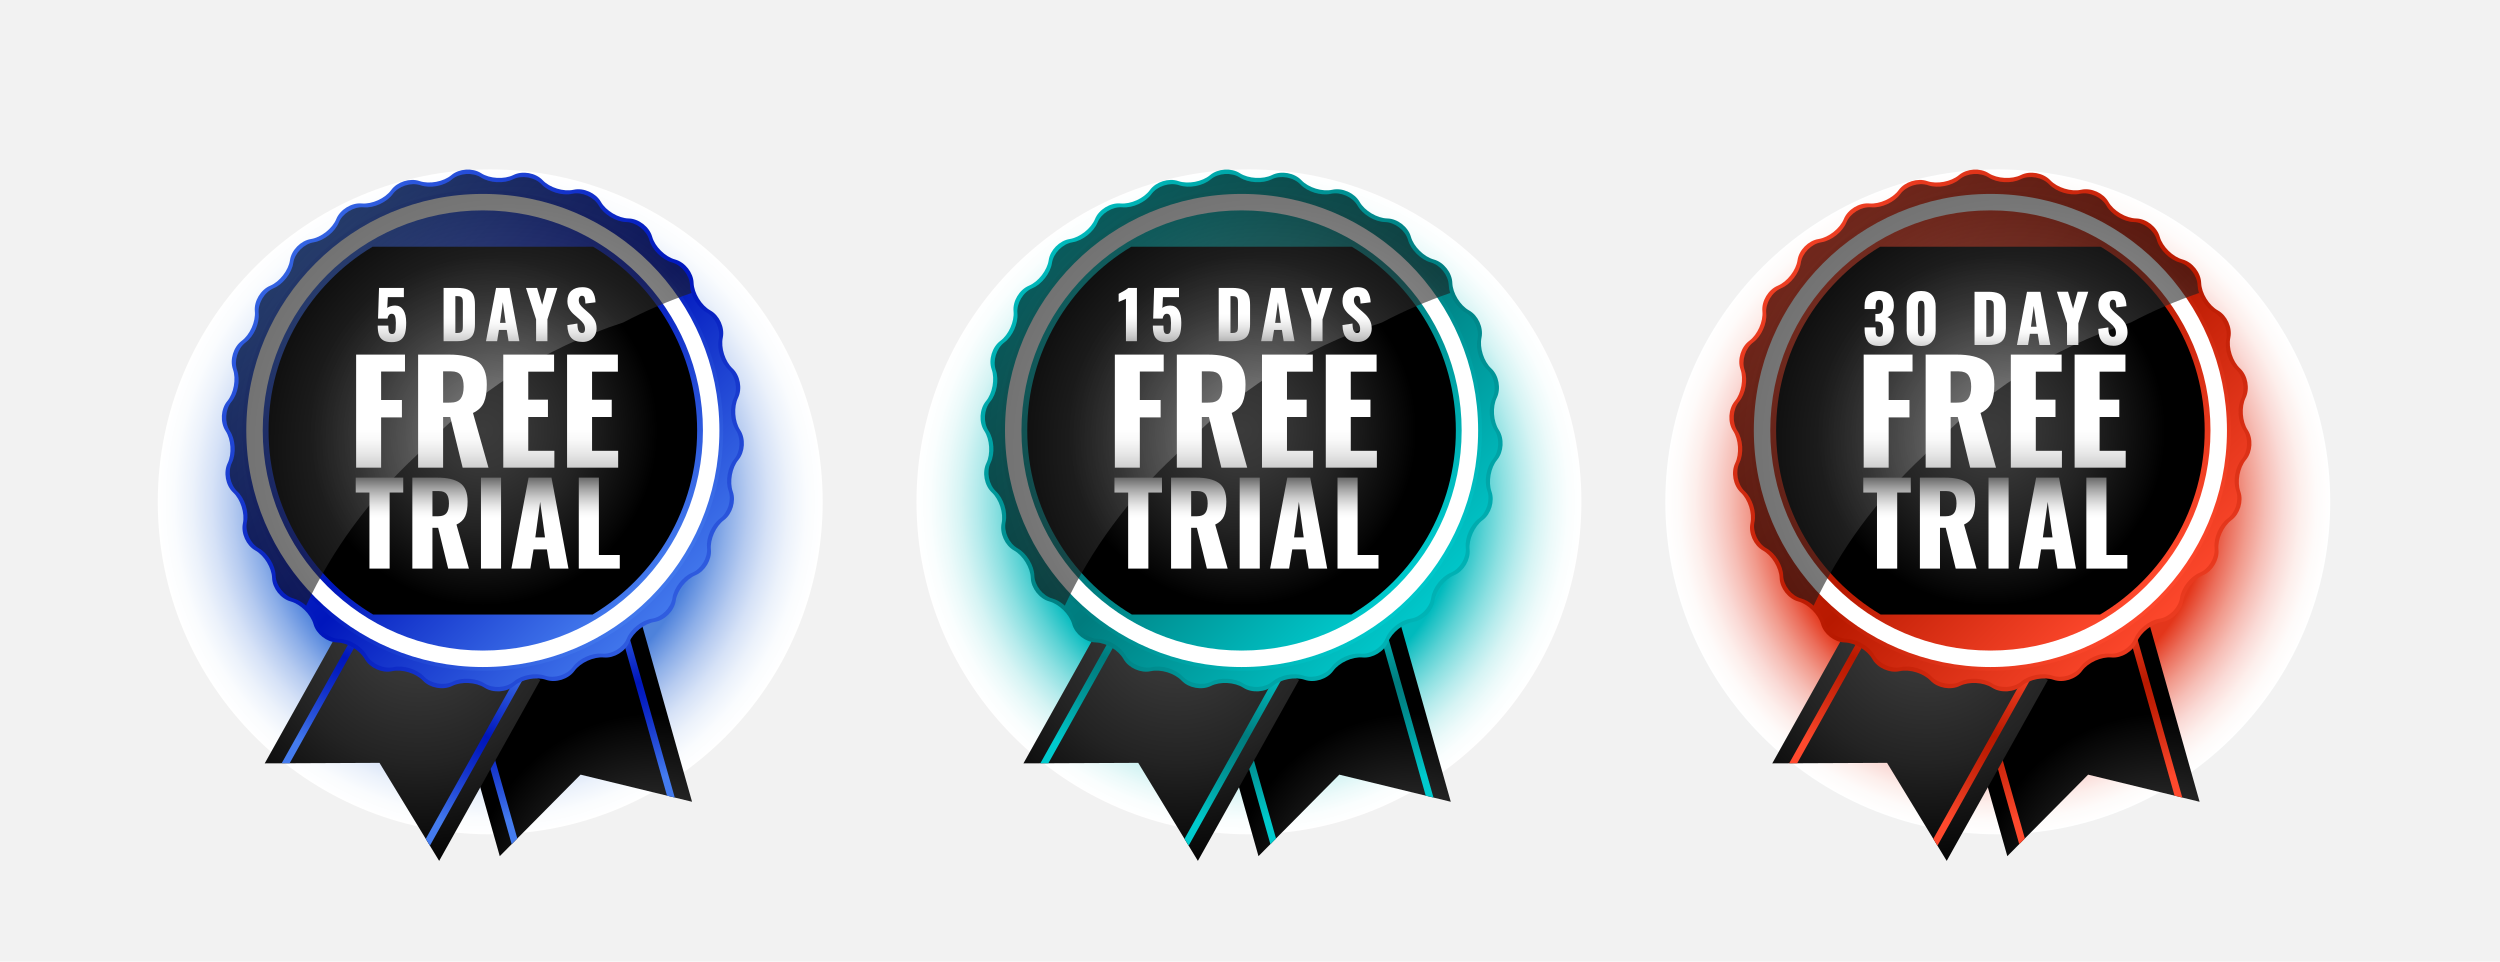 <?xml version="1.0" encoding="utf-8"?>
<!-- Generator: Adobe Illustrator 27.5.0, SVG Export Plug-In . SVG Version: 6.00 Build 0)  -->
<svg version="1.1" id="Layer_1" xmlns="http://www.w3.org/2000/svg" xmlns:xlink="http://www.w3.org/1999/xlink" x="0px" y="0px"
	 viewBox="0 0 561.6 216" style="enable-background:new 0 0 561.6 216;" xml:space="preserve">
<g>
	<rect y="0" style="fill:#F2F2F2;" width="561.6" height="216"/>
	<g>
		<radialGradient id="SVGID_1_" cx="110.125" cy="112.741" r="74.686" gradientUnits="userSpaceOnUse">
			<stop  offset="0.635" style="stop-color:#4E82DB"/>
			<stop  offset="0.65" style="stop-color:#5B8BDE"/>
			<stop  offset="0.713" style="stop-color:#8CAEE8"/>
			<stop  offset="0.776" style="stop-color:#B6CBF0"/>
			<stop  offset="0.837" style="stop-color:#D6E2F7"/>
			<stop  offset="0.896" style="stop-color:#ECF2FB"/>
			<stop  offset="0.952" style="stop-color:#FAFCFE"/>
			<stop  offset="1" style="stop-color:#FFFFFF"/>
		</radialGradient>
		<circle style="fill:url(#SVGID_1_);" cx="110.125" cy="112.741" r="74.686"/>
		<g>
			
				<radialGradient id="SVGID_00000109728811814484394540000004120671713993069729_" cx="147.289" cy="201.845" r="47.47" gradientUnits="userSpaceOnUse">
				<stop  offset="0" style="stop-color:#3B3B3B"/>
				<stop  offset="0.206" style="stop-color:#353535"/>
				<stop  offset="0.488" style="stop-color:#232323"/>
				<stop  offset="0.814" style="stop-color:#060606"/>
				<stop  offset="0.876" style="stop-color:#000000"/>
			</radialGradient>
			<polygon style="fill:url(#SVGID_00000109728811814484394540000004120671713993069729_);" points="155.464,180.111 
				142.792,135.308 99.595,147.527 112.267,192.329 130.418,174.016 			"/>
			
				<linearGradient id="SVGID_00000169523101162685218440000005729479490318420383_" gradientUnits="userSpaceOnUse" x1="965.109" y1="-1174.713" x2="924.38" y2="-1174.713" gradientTransform="matrix(0.272 0.962 -0.825 0.233 -1117.196 -470.638)">
				<stop  offset="0" style="stop-color:#447BEE"/>
				<stop  offset="0.145" style="stop-color:#2B56DC"/>
				<stop  offset="0.311" style="stop-color:#1433CB"/>
				<stop  offset="0.447" style="stop-color:#051EC0"/>
				<stop  offset="0.535" style="stop-color:#0016BC"/>
				<stop  offset="1" style="stop-color:#447BEE"/>
			</linearGradient>
			<polygon style="fill:url(#SVGID_00000169523101162685218440000005729479490318420383_);" points="116.207,188.355 104.284,146.2 
				102.777,146.626 114.94,189.632 			"/>
			
				<linearGradient id="SVGID_00000052094316674046906060000014058158733938509730_" gradientUnits="userSpaceOnUse" x1="965.147" y1="-1217.352" x2="924.378" y2="-1217.352" gradientTransform="matrix(0.272 0.962 -0.825 0.233 -1117.196 -470.638)">
				<stop  offset="0" style="stop-color:#447BEE"/>
				<stop  offset="0.145" style="stop-color:#2B56DC"/>
				<stop  offset="0.311" style="stop-color:#1433CB"/>
				<stop  offset="0.447" style="stop-color:#051EC0"/>
				<stop  offset="0.535" style="stop-color:#0016BC"/>
				<stop  offset="1" style="stop-color:#447BEE"/>
			</linearGradient>
			<polygon style="fill:url(#SVGID_00000052094316674046906060000014058158733938509730_);" points="137.937,136.682 
				149.834,178.741 151.581,179.166 139.443,136.256 			"/>
		</g>
		<g>
			
				<radialGradient id="SVGID_00000096051828113004452180000001405634029589064087_" cx="94.144" cy="139.842" r="64.605" gradientUnits="userSpaceOnUse">
				<stop  offset="0" style="stop-color:#3B3B3B"/>
				<stop  offset="0.206" style="stop-color:#353535"/>
				<stop  offset="0.488" style="stop-color:#232323"/>
				<stop  offset="0.814" style="stop-color:#060606"/>
				<stop  offset="0.876" style="stop-color:#000000"/>
			</radialGradient>
			<polygon style="fill:url(#SVGID_00000096051828113004452180000001405634029589064087_);" points="98.654,193.39 121.374,152.749 
				82.189,130.844 59.469,171.484 85.253,171.369 			"/>
			
				<linearGradient id="SVGID_00000114770112352094943160000013043030545192247691_" gradientUnits="userSpaceOnUse" x1="449.32" y1="-2222.659" x2="408.596" y2="-2222.659" gradientTransform="matrix(-0.488 0.873 -0.748 -0.418 -1376.605 -1154.752)">
				<stop  offset="0" style="stop-color:#447BEE"/>
				<stop  offset="0.145" style="stop-color:#2B56DC"/>
				<stop  offset="0.311" style="stop-color:#1433CB"/>
				<stop  offset="0.447" style="stop-color:#051EC0"/>
				<stop  offset="0.535" style="stop-color:#0016BC"/>
				<stop  offset="1" style="stop-color:#447BEE"/>
			</linearGradient>
			<polygon style="fill:url(#SVGID_00000114770112352094943160000013043030545192247691_);" points="65.066,171.459 86.443,133.221 
				85.076,132.457 63.268,171.467 			"/>
			
				<linearGradient id="SVGID_00000158714707954281424940000015927588454499521687_" gradientUnits="userSpaceOnUse" x1="449.359" y1="-2265.297" x2="408.592" y2="-2265.297" gradientTransform="matrix(-0.488 0.873 -0.748 -0.418 -1376.605 -1154.752)">
				<stop  offset="0" style="stop-color:#447BEE"/>
				<stop  offset="0.145" style="stop-color:#2B56DC"/>
				<stop  offset="0.311" style="stop-color:#1433CB"/>
				<stop  offset="0.447" style="stop-color:#051EC0"/>
				<stop  offset="0.535" style="stop-color:#0016BC"/>
				<stop  offset="1" style="stop-color:#447BEE"/>
			</linearGradient>
			<polygon style="fill:url(#SVGID_00000158714707954281424940000015927588454499521687_);" points="116.97,150.286 95.642,188.439 
				96.577,189.976 118.337,151.05 			"/>
		</g>
		
			<linearGradient id="SVGID_00000070809771080185687310000007418966739998969789_" gradientUnits="userSpaceOnUse" x1="57.972" y1="46.207" x2="164.337" y2="152.571">
			<stop  offset="0" style="stop-color:#447BEE"/>
			<stop  offset="0.145" style="stop-color:#2B56DC"/>
			<stop  offset="0.311" style="stop-color:#1433CB"/>
			<stop  offset="0.447" style="stop-color:#051EC0"/>
			<stop  offset="0.535" style="stop-color:#0016BC"/>
			<stop  offset="1" style="stop-color:#447BEE"/>
		</linearGradient>
		<path style="fill:url(#SVGID_00000070809771080185687310000007418966739998969789_);" d="M69.855,53.695
			c2.27-0.347,4.831-2.369,5.692-4.497c0.862-2.129,3.437-3.701,5.723-3.494c2.286,0.206,5.257-1.146,6.602-3.004
			c1.347-1.86,4.223-2.769,6.392-2.021c2.171,0.747,5.378,0.146,7.13-1.337c1.751-1.484,4.763-1.678,6.69-0.433
			c1.929,1.243,5.188,1.428,7.243,0.404c2.056-1.021,5.025-0.489,6.598,1.182c1.574,1.671,4.695,2.63,6.936,2.13
			c2.242-0.499,4.996,0.726,6.126,2.724c1.128,1.999,3.928,3.674,6.224,3.727c2.294,0.051,4.676,1.901,5.295,4.112
			c0.619,2.211,2.936,4.509,5.151,5.106c2.215,0.599,4.085,2.966,4.157,5.261c0.07,2.295,1.77,5.082,3.779,6.192
			c2.007,1.112,3.256,3.858,2.776,6.101c-0.479,2.246,0.505,5.358,2.189,6.917c1.685,1.56,2.24,4.526,1.237,6.588
			c-1.003,2.066-0.793,5.322,0.468,7.241c1.261,1.917,1.091,4.929-0.377,6.693c-1.469,1.762-2.043,4.978-1.278,7.141
			c0.767,2.163-0.119,5.048-1.966,6.409c-1.849,1.36-3.176,4.341-2.951,6.626c0.226,2.285-1.324,4.872-3.443,5.752
			c-2.118,0.881-4.121,3.459-4.449,5.73c-0.327,2.273-2.452,4.415-4.721,4.76c-2.268,0.347-4.83,2.37-5.69,4.499
			c-0.862,2.127-3.438,3.698-5.723,3.491c-2.287-0.206-5.257,1.147-6.602,3.005c-1.346,1.859-4.222,2.77-6.392,2.021
			c-2.17-0.747-5.379-0.146-7.13,1.338c-1.751,1.484-4.762,1.678-6.689,0.433c-1.929-1.247-5.189-1.43-7.245-0.409
			c-2.055,1.023-5.025,0.492-6.598-1.178c-1.574-1.671-4.694-2.627-6.934-2.129c-2.24,0.499-4.997-0.726-6.126-2.725
			c-1.128-2-3.929-3.676-6.223-3.729c-2.296-0.051-4.677-1.901-5.295-4.112c-0.617-2.21-2.937-4.509-5.151-5.106
			c-2.215-0.6-4.085-2.968-4.157-5.262c-0.069-2.293-1.77-5.079-3.779-6.191c-2.007-1.11-3.256-3.854-2.777-6.101
			c0.48-2.243-0.504-5.356-2.188-6.916c-1.684-1.562-2.241-4.528-1.237-6.592c1.005-2.064,0.793-5.323-0.467-7.239
			c-1.261-1.916-1.091-4.929,0.378-6.693c1.469-1.764,2.043-4.976,1.278-7.141c-0.767-2.163,0.118-5.047,1.966-6.407
			c1.848-1.361,3.175-4.344,2.949-6.628c-0.224-2.284,1.325-4.872,3.444-5.752c2.12-0.881,4.122-3.458,4.45-5.731
			C65.463,56.182,67.587,54.042,69.855,53.695z"/>
		
			<linearGradient id="SVGID_00000160885288243994547290000014820691125328361911_" gradientUnits="userSpaceOnUse" x1="67.831" y1="56.067" x2="150.543" y2="138.78">
			<stop  offset="0" style="stop-color:#447BEE"/>
			<stop  offset="0.145" style="stop-color:#2B56DC"/>
			<stop  offset="0.311" style="stop-color:#1433CB"/>
			<stop  offset="0.447" style="stop-color:#051EC0"/>
			<stop  offset="0.535" style="stop-color:#0016BC"/>
			<stop  offset="1" style="stop-color:#447BEE"/>
		</linearGradient>
		<path style="fill:url(#SVGID_00000160885288243994547290000014820691125328361911_);" d="M146.426,138.982
			c-2.231,0.341-4.749,2.329-5.597,4.421c-0.846,2.093-3.378,3.637-5.626,3.435c-2.248-0.203-5.168,1.126-6.491,2.954
			c-1.324,1.829-4.151,2.722-6.284,1.986c-2.133-0.735-5.287-0.143-7.01,1.314c-1.721,1.459-4.681,1.65-6.577,0.426
			c-1.895-1.223-5.1-1.404-7.12-0.398c-2.021,1.003-4.939,0.481-6.487-1.163c-1.548-1.642-4.615-2.585-6.818-2.093
			c-2.204,0.49-4.913-0.714-6.023-2.678c-1.109-1.966-3.862-3.613-6.118-3.665c-2.255-0.051-4.598-1.868-5.205-4.043
			c-0.608-2.173-2.887-4.432-5.065-5.02c-2.178-0.588-4.016-2.916-4.086-5.171c-0.07-2.257-1.741-4.996-3.715-6.089
			c-1.974-1.093-3.202-3.793-2.729-5.998c0.471-2.208-0.496-5.267-2.152-6.8c-1.656-1.534-2.203-4.45-1.215-6.477
			c0.986-2.031,0.779-5.233-0.461-7.119c-1.24-1.884-1.073-4.846,0.37-6.58c1.444-1.733,2.01-4.894,1.257-7.021
			c-0.753-2.126,0.117-4.962,1.933-6.301c1.817-1.338,3.122-4.268,2.901-6.514c-0.222-2.246,1.3-4.79,3.385-5.656
			c2.083-0.865,4.052-3.4,4.374-5.632c0.322-2.234,2.411-4.341,4.642-4.681c2.231-0.34,4.747-2.33,5.594-4.422
			c0.847-2.091,3.379-3.637,5.626-3.432c2.248,0.203,5.168-1.129,6.49-2.955c1.324-1.828,4.152-2.724,6.286-1.987
			c2.133,0.735,5.287,0.143,7.008-1.315c1.723-1.458,4.683-1.65,6.577-0.426c1.895,1.226,5.1,1.406,7.122,0.403
			c2.021-1.006,4.94-0.485,6.488,1.158c1.546,1.642,4.615,2.583,6.817,2.093c2.202-0.492,4.913,0.714,6.022,2.678
			c1.109,1.967,3.862,3.614,6.119,3.666c2.255,0.051,4.598,1.87,5.205,4.043c0.608,2.173,2.887,4.432,5.065,5.02
			c2.178,0.59,4.016,2.917,4.086,5.173c0.068,2.255,1.741,4.993,3.716,6.087c1.973,1.09,3.202,3.789,2.73,5.998
			c-0.471,2.204,0.496,5.265,2.151,6.798c1.655,1.535,2.203,4.451,1.216,6.481c-0.987,2.028-0.78,5.233,0.461,7.116
			c1.239,1.885,1.072,4.847-0.372,6.581c-1.443,1.733-2.008,4.892-1.256,7.02c0.754,2.127-0.116,4.962-1.934,6.3
			c-1.815,1.338-3.121,4.27-2.899,6.516c0.221,2.246-1.302,4.791-3.385,5.656c-2.084,0.866-4.053,3.4-4.375,5.633
			C150.744,136.537,148.656,138.641,146.426,138.982z"/>
		
			<linearGradient id="SVGID_00000018938946687468259700000011098447120964103350_" gradientUnits="userSpaceOnUse" x1="65.364" y1="53.6" x2="147.45" y2="135.686">
			<stop  offset="0" style="stop-color:#447BEE"/>
			<stop  offset="0.145" style="stop-color:#2B56DC"/>
			<stop  offset="0.311" style="stop-color:#1433CB"/>
			<stop  offset="0.447" style="stop-color:#051EC0"/>
			<stop  offset="0.535" style="stop-color:#0016BC"/>
			<stop  offset="1" style="stop-color:#447BEE"/>
		</linearGradient>
		<path style="fill:url(#SVGID_00000018938946687468259700000011098447120964103350_);" d="M162.46,96.702
			c0,29.82-24.172,53.993-53.994,53.993c-29.822,0-53.994-24.173-53.994-53.993s24.172-53.995,53.994-53.995
			C138.287,42.707,162.46,66.882,162.46,96.702z"/>
		<path style="fill:#FFFFFF;" d="M161.608,96.702c0,29.35-23.792,53.141-53.142,53.141c-29.35,0-53.141-23.791-53.141-53.141
			S79.115,43.56,108.465,43.56C137.816,43.56,161.608,67.352,161.608,96.702z"/>
		
			<linearGradient id="SVGID_00000020375618190314122670000001377212085681011618_" gradientUnits="userSpaceOnUse" x1="68.997" y1="57.233" x2="144.164" y2="132.4">
			<stop  offset="0" style="stop-color:#447BEE"/>
			<stop  offset="0.145" style="stop-color:#2B56DC"/>
			<stop  offset="0.311" style="stop-color:#1433CB"/>
			<stop  offset="0.447" style="stop-color:#051EC0"/>
			<stop  offset="0.535" style="stop-color:#0016BC"/>
			<stop  offset="1" style="stop-color:#447BEE"/>
		</linearGradient>
		<path style="fill:url(#SVGID_00000020375618190314122670000001377212085681011618_);" d="M157.908,96.702
			c0,27.306-22.135,49.442-49.443,49.442c-27.307,0-49.443-22.136-49.443-49.442s22.135-49.443,49.443-49.443
			C135.773,47.259,157.908,69.396,157.908,96.702z"/>
		
			<radialGradient id="SVGID_00000019669311562383333860000017428406236927950759_" cx="108.466" cy="96.736" r="44.852" gradientUnits="userSpaceOnUse">
			<stop  offset="0" style="stop-color:#3B3B3B"/>
			<stop  offset="0.206" style="stop-color:#353535"/>
			<stop  offset="0.488" style="stop-color:#232323"/>
			<stop  offset="0.814" style="stop-color:#060606"/>
			<stop  offset="0.876" style="stop-color:#000000"/>
		</radialGradient>
		<path style="fill:url(#SVGID_00000019669311562383333860000017428406236927950759_);" d="M83.804,138.042h49.322
			c14.06-8.404,23.477-23.769,23.477-41.34c0-17.521-9.363-32.853-23.356-41.273H83.684c-13.993,8.42-23.356,23.752-23.356,41.273
			C60.328,114.273,69.745,129.638,83.804,138.042z"/>
		
			<radialGradient id="SVGID_00000005982399072361741770000011021967500163713671_" cx="114.275" cy="100.385" r="103.07" gradientUnits="userSpaceOnUse">
			<stop  offset="0.135" style="stop-color:#969696"/>
			<stop  offset="0.136" style="stop-color:#959595"/>
			<stop  offset="0.226" style="stop-color:#6E6E6E"/>
			<stop  offset="0.321" style="stop-color:#4C4C4C"/>
			<stop  offset="0.422" style="stop-color:#303030"/>
			<stop  offset="0.531" style="stop-color:#1B1B1B"/>
			<stop  offset="0.651" style="stop-color:#0C0C0C"/>
			<stop  offset="0.791" style="stop-color:#030303"/>
			<stop  offset="1" style="stop-color:#000000"/>
		</radialGradient>
		<path style="opacity:0.6;fill:url(#SVGID_00000005982399072361741770000011021967500163713671_);" d="M52.106,103.925
			c-0.987,2.027-0.44,4.943,1.215,6.477c1.656,1.533,2.623,4.592,2.152,6.8c-0.473,2.205,0.755,4.905,2.729,5.998
			c1.975,1.093,3.645,3.832,3.715,6.089c0.07,2.255,1.909,4.583,4.086,5.171c0.952,0.257,1.916,0.845,2.759,1.594
			c5.921-12.643,14.198-23.909,24.84-33.794c13.066-14.067,28.54-24.009,46.424-29.826c4.988-2.621,10.093-4.817,15.306-6.614
			c-0.188-0.576-0.303-1.154-0.32-1.704c-0.07-2.256-1.909-4.583-4.086-5.173c-2.178-0.588-4.456-2.847-5.065-5.02
			c-0.607-2.174-2.949-3.992-5.205-4.043c-2.257-0.051-5.01-1.699-6.119-3.666c-1.109-1.964-3.82-3.169-6.022-2.678
			c-2.202,0.49-5.271-0.451-6.817-2.093c-1.548-1.643-4.467-2.165-6.488-1.158c-2.022,1.003-5.227,0.823-7.122-0.403
			c-1.895-1.223-4.855-1.032-6.577,0.426c-1.721,1.458-4.876,2.05-7.008,1.315c-2.134-0.736-4.962,0.159-6.286,1.987
			c-1.322,1.826-4.243,3.158-6.49,2.955c-2.247-0.205-4.779,1.341-5.626,3.432c-0.847,2.092-3.364,4.082-5.594,4.422
			c-2.231,0.34-4.32,2.446-4.642,4.681c-0.322,2.233-2.291,4.768-4.374,5.632c-2.084,0.866-3.606,3.41-3.385,5.656
			c0.221,2.246-1.084,5.177-2.901,6.514c-1.817,1.339-2.686,4.175-1.933,6.301c0.753,2.126,0.187,5.288-1.257,7.021
			c-1.443,1.734-1.61,4.696-0.37,6.58C52.885,98.692,53.092,101.893,52.106,103.925z"/>
		<g>
			
				<linearGradient id="SVGID_00000078728701728275473880000007339394424976797088_" gradientUnits="userSpaceOnUse" x1="85.489" y1="80.426" x2="85.489" y2="121.789">
				<stop  offset="0.386" style="stop-color:#FFFFFF"/>
				<stop  offset="0.442" style="stop-color:#F9F9F9"/>
				<stop  offset="0.519" style="stop-color:#E7E7E7"/>
				<stop  offset="0.609" style="stop-color:#CACACA"/>
				<stop  offset="0.707" style="stop-color:#A2A2A2"/>
				<stop  offset="0.813" style="stop-color:#6E6E6E"/>
				<stop  offset="0.923" style="stop-color:#303030"/>
				<stop  offset="1" style="stop-color:#000000"/>
			</linearGradient>
			<path style="fill:url(#SVGID_00000078728701728275473880000007339394424976797088_);" d="M80.001,79.659h10.976v3.795h-5.362
				v6.398h4.673v3.92h-4.673v11.29h-5.614V79.659z"/>
			
				<linearGradient id="SVGID_00000142145563381725873010000005468830572712413840_" gradientUnits="userSpaceOnUse" x1="101.828" y1="80.426" x2="101.828" y2="121.789">
				<stop  offset="0.386" style="stop-color:#FFFFFF"/>
				<stop  offset="0.442" style="stop-color:#F9F9F9"/>
				<stop  offset="0.519" style="stop-color:#E7E7E7"/>
				<stop  offset="0.609" style="stop-color:#CACACA"/>
				<stop  offset="0.707" style="stop-color:#A2A2A2"/>
				<stop  offset="0.813" style="stop-color:#6E6E6E"/>
				<stop  offset="0.923" style="stop-color:#303030"/>
				<stop  offset="1" style="stop-color:#000000"/>
			</linearGradient>
			<path style="fill:url(#SVGID_00000142145563381725873010000005468830572712413840_);" d="M93.925,79.659h6.994
				c2.78,0,4.881,0.492,6.303,1.474c1.421,0.983,2.133,2.728,2.133,5.237c0,1.694-0.219,3.042-0.659,4.046
				c-0.439,1.004-1.254,1.788-2.446,2.352l3.481,12.294h-5.802l-2.791-11.384h-1.599v11.384h-5.614V79.659z M101.107,90.447
				c1.129,0,1.918-0.298,2.368-0.894c0.449-0.596,0.674-1.49,0.674-2.682c0-1.149-0.209-2.012-0.627-2.587
				c-0.419-0.575-1.14-0.862-2.164-0.862h-1.819v7.025H101.107z"/>
			
				<linearGradient id="SVGID_00000105407511577649995940000008274287014146264478_" gradientUnits="userSpaceOnUse" x1="118.794" y1="80.426" x2="118.794" y2="121.789">
				<stop  offset="0.386" style="stop-color:#FFFFFF"/>
				<stop  offset="0.442" style="stop-color:#F9F9F9"/>
				<stop  offset="0.519" style="stop-color:#E7E7E7"/>
				<stop  offset="0.609" style="stop-color:#CACACA"/>
				<stop  offset="0.707" style="stop-color:#A2A2A2"/>
				<stop  offset="0.813" style="stop-color:#6E6E6E"/>
				<stop  offset="0.923" style="stop-color:#303030"/>
				<stop  offset="1" style="stop-color:#000000"/>
			</linearGradient>
			<path style="fill:url(#SVGID_00000105407511577649995940000008274287014146264478_);" d="M113.055,79.659h11.415v3.826h-5.802
				v6.304h4.422v3.889h-4.422v7.589h5.864v3.795h-11.478V79.659z"/>
			
				<linearGradient id="SVGID_00000096749177024425239290000010946582699029486993_" gradientUnits="userSpaceOnUse" x1="133.125" y1="80.426" x2="133.125" y2="121.789">
				<stop  offset="0.386" style="stop-color:#FFFFFF"/>
				<stop  offset="0.442" style="stop-color:#F9F9F9"/>
				<stop  offset="0.519" style="stop-color:#E7E7E7"/>
				<stop  offset="0.609" style="stop-color:#CACACA"/>
				<stop  offset="0.707" style="stop-color:#A2A2A2"/>
				<stop  offset="0.813" style="stop-color:#6E6E6E"/>
				<stop  offset="0.923" style="stop-color:#303030"/>
				<stop  offset="1" style="stop-color:#000000"/>
			</linearGradient>
			<path style="fill:url(#SVGID_00000096749177024425239290000010946582699029486993_);" d="M127.386,79.659h11.416v3.826H133v6.304
				h4.422v3.889H133v7.589h5.864v3.795h-11.478V79.659z"/>
		</g>
		<g>
			
				<linearGradient id="SVGID_00000063596663265952644440000002515274517380447934_" gradientUnits="userSpaceOnUse" x1="85.248" y1="124.615" x2="85.248" y2="103.556">
				<stop  offset="0.386" style="stop-color:#FFFFFF"/>
				<stop  offset="0.442" style="stop-color:#F9F9F9"/>
				<stop  offset="0.519" style="stop-color:#E7E7E7"/>
				<stop  offset="0.609" style="stop-color:#CACACA"/>
				<stop  offset="0.707" style="stop-color:#A2A2A2"/>
				<stop  offset="0.813" style="stop-color:#6E6E6E"/>
				<stop  offset="0.923" style="stop-color:#303030"/>
				<stop  offset="1" style="stop-color:#000000"/>
			</linearGradient>
			<path style="fill:url(#SVGID_00000063596663265952644440000002515274517380447934_);" d="M82.99,110.648h-3.079v-3.356h10.673
				v3.356h-3.053v17.081H82.99V110.648z"/>
			
				<linearGradient id="SVGID_00000165942843908562799790000002206175093654717835_" gradientUnits="userSpaceOnUse" x1="98.986" y1="124.615" x2="98.986" y2="103.556">
				<stop  offset="0.386" style="stop-color:#FFFFFF"/>
				<stop  offset="0.442" style="stop-color:#F9F9F9"/>
				<stop  offset="0.519" style="stop-color:#E7E7E7"/>
				<stop  offset="0.609" style="stop-color:#CACACA"/>
				<stop  offset="0.707" style="stop-color:#A2A2A2"/>
				<stop  offset="0.813" style="stop-color:#6E6E6E"/>
				<stop  offset="0.923" style="stop-color:#303030"/>
				<stop  offset="1" style="stop-color:#000000"/>
			</linearGradient>
			<path style="fill:url(#SVGID_00000165942843908562799790000002206175093654717835_);" d="M92.628,107.292h5.626
				c2.237,0,3.927,0.396,5.072,1.186c1.144,0.791,1.716,2.195,1.716,4.214c0,1.363-0.177,2.448-0.53,3.255
				c-0.354,0.807-1.01,1.438-1.968,1.892l2.8,9.89h-4.668l-2.246-9.159h-1.286v9.159h-4.516V107.292z M98.406,115.971
				c0.908,0,1.542-0.24,1.904-0.719c0.362-0.479,0.542-1.198,0.542-2.157c0-0.925-0.168-1.619-0.504-2.081
				c-0.337-0.463-0.917-0.694-1.741-0.694h-1.463v5.652H98.406z"/>
			
				<linearGradient id="SVGID_00000113326852391013732760000018421215622231887251_" gradientUnits="userSpaceOnUse" x1="110.302" y1="124.615" x2="110.302" y2="103.556">
				<stop  offset="0.386" style="stop-color:#FFFFFF"/>
				<stop  offset="0.442" style="stop-color:#F9F9F9"/>
				<stop  offset="0.519" style="stop-color:#E7E7E7"/>
				<stop  offset="0.609" style="stop-color:#CACACA"/>
				<stop  offset="0.707" style="stop-color:#A2A2A2"/>
				<stop  offset="0.813" style="stop-color:#6E6E6E"/>
				<stop  offset="0.923" style="stop-color:#303030"/>
				<stop  offset="1" style="stop-color:#000000"/>
			</linearGradient>
			<path style="fill:url(#SVGID_00000113326852391013732760000018421215622231887251_);" d="M108.043,107.292h4.516v20.437h-4.516
				V107.292z"/>
			
				<linearGradient id="SVGID_00000173141346940893860240000006172514562415834276_" gradientUnits="userSpaceOnUse" x1="121.29" y1="124.615" x2="121.29" y2="103.556">
				<stop  offset="0.386" style="stop-color:#FFFFFF"/>
				<stop  offset="0.442" style="stop-color:#F9F9F9"/>
				<stop  offset="0.519" style="stop-color:#E7E7E7"/>
				<stop  offset="0.609" style="stop-color:#CACACA"/>
				<stop  offset="0.707" style="stop-color:#A2A2A2"/>
				<stop  offset="0.813" style="stop-color:#6E6E6E"/>
				<stop  offset="0.923" style="stop-color:#303030"/>
				<stop  offset="1" style="stop-color:#000000"/>
			</linearGradient>
			<path style="fill:url(#SVGID_00000173141346940893860240000006172514562415834276_);" d="M118.741,107.292h5.147l3.81,20.437
				h-4.163l-0.682-4.314h-3.002l-0.707,4.314h-4.264L118.741,107.292z M122.425,120.715l-1.085-7.973l-1.085,7.973H122.425z"/>
			
				<linearGradient id="SVGID_00000083811523363855231880000013502994317570277033_" gradientUnits="userSpaceOnUse" x1="134.624" y1="124.615" x2="134.624" y2="103.556">
				<stop  offset="0.386" style="stop-color:#FFFFFF"/>
				<stop  offset="0.442" style="stop-color:#F9F9F9"/>
				<stop  offset="0.519" style="stop-color:#E7E7E7"/>
				<stop  offset="0.609" style="stop-color:#CACACA"/>
				<stop  offset="0.707" style="stop-color:#A2A2A2"/>
				<stop  offset="0.813" style="stop-color:#6E6E6E"/>
				<stop  offset="0.923" style="stop-color:#303030"/>
				<stop  offset="1" style="stop-color:#000000"/>
			</linearGradient>
			<path style="fill:url(#SVGID_00000083811523363855231880000013502994317570277033_);" d="M130.019,107.292h4.516v17.384h4.693
				v3.053h-9.209V107.292z"/>
		</g>
		<g>
			
				<linearGradient id="SVGID_00000104679611487241432820000003538726168714738564_" gradientUnits="userSpaceOnUse" x1="88.046" y1="61.652" x2="88.046" y2="86.589">
				<stop  offset="0.386" style="stop-color:#FFFFFF"/>
				<stop  offset="0.442" style="stop-color:#F9F9F9"/>
				<stop  offset="0.519" style="stop-color:#E7E7E7"/>
				<stop  offset="0.609" style="stop-color:#CACACA"/>
				<stop  offset="0.707" style="stop-color:#A2A2A2"/>
				<stop  offset="0.813" style="stop-color:#6E6E6E"/>
				<stop  offset="0.923" style="stop-color:#303030"/>
				<stop  offset="1" style="stop-color:#000000"/>
			</linearGradient>
			<path style="fill:url(#SVGID_00000104679611487241432820000003538726168714738564_);" d="M86.03,76.412
				c-0.453-0.3-0.763-0.716-0.93-1.248c-0.168-0.532-0.251-1.206-0.251-2.024h2.378c0,0.699,0.057,1.189,0.17,1.47
				c0.113,0.281,0.337,0.421,0.672,0.421c0.266,0,0.46-0.091,0.583-0.273c0.123-0.182,0.199-0.438,0.229-0.768
				c0.03-0.33,0.044-0.815,0.044-1.455c0-0.67-0.064-1.179-0.192-1.529c-0.128-0.35-0.374-0.524-0.738-0.524
				c-0.502,0-0.817,0.365-0.945,1.093h-2.127l0.222-6.898h5.583v2.068h-3.604l-0.133,2.466c0.108-0.157,0.337-0.293,0.687-0.406
				c0.35-0.113,0.706-0.169,1.071-0.169c0.807,0,1.425,0.335,1.854,1.004c0.429,0.67,0.643,1.615,0.643,2.836
				c0,0.955-0.084,1.745-0.251,2.37c-0.167,0.625-0.487,1.118-0.96,1.477c-0.473,0.359-1.157,0.539-2.053,0.539
				C87.133,76.863,86.483,76.713,86.03,76.412z"/>
			
				<linearGradient id="SVGID_00000093164512789750909560000014091702119846628536_" gradientUnits="userSpaceOnUse" x1="103.17" y1="61.652" x2="103.17" y2="86.589">
				<stop  offset="0.386" style="stop-color:#FFFFFF"/>
				<stop  offset="0.442" style="stop-color:#F9F9F9"/>
				<stop  offset="0.519" style="stop-color:#E7E7E7"/>
				<stop  offset="0.609" style="stop-color:#CACACA"/>
				<stop  offset="0.707" style="stop-color:#A2A2A2"/>
				<stop  offset="0.813" style="stop-color:#6E6E6E"/>
				<stop  offset="0.923" style="stop-color:#303030"/>
				<stop  offset="1" style="stop-color:#000000"/>
			</linearGradient>
			<path style="fill:url(#SVGID_00000093164512789750909560000014091702119846628536_);" d="M99.648,64.678h3.028
				c1.034,0,1.841,0.128,2.422,0.384c0.581,0.256,0.992,0.657,1.233,1.204c0.241,0.547,0.362,1.278,0.362,2.193v4.343
				c0,0.925-0.121,1.664-0.362,2.215c-0.241,0.551-0.65,0.96-1.226,1.226c-0.576,0.266-1.376,0.399-2.4,0.399h-3.057V64.678z
				 M102.705,74.809c0.384,0,0.667-0.057,0.849-0.17c0.182-0.113,0.298-0.276,0.347-0.488c0.049-0.211,0.074-0.524,0.074-0.938
				v-5.214c0-0.384-0.027-0.677-0.081-0.879c-0.054-0.202-0.172-0.352-0.354-0.451c-0.182-0.099-0.465-0.148-0.849-0.148h-0.399
				v8.286H102.705z"/>
			
				<linearGradient id="SVGID_00000183221851857093092870000001830796079164326843_" gradientUnits="userSpaceOnUse" x1="112.926" y1="61.652" x2="112.926" y2="86.589">
				<stop  offset="0.386" style="stop-color:#FFFFFF"/>
				<stop  offset="0.442" style="stop-color:#F9F9F9"/>
				<stop  offset="0.519" style="stop-color:#E7E7E7"/>
				<stop  offset="0.609" style="stop-color:#CACACA"/>
				<stop  offset="0.707" style="stop-color:#A2A2A2"/>
				<stop  offset="0.813" style="stop-color:#6E6E6E"/>
				<stop  offset="0.923" style="stop-color:#303030"/>
				<stop  offset="1" style="stop-color:#000000"/>
			</linearGradient>
			<path style="fill:url(#SVGID_00000183221851857093092870000001830796079164326843_);" d="M111.434,64.678h3.013l2.23,11.963
				h-2.437l-0.399-2.525h-1.758l-0.413,2.525h-2.496L111.434,64.678z M113.591,72.535l-0.635-4.667l-0.635,4.667H113.591z"/>
			
				<linearGradient id="SVGID_00000074419227800045181450000002582050369128077478_" gradientUnits="userSpaceOnUse" x1="121.677" y1="61.652" x2="121.677" y2="86.589">
				<stop  offset="0.386" style="stop-color:#FFFFFF"/>
				<stop  offset="0.442" style="stop-color:#F9F9F9"/>
				<stop  offset="0.519" style="stop-color:#E7E7E7"/>
				<stop  offset="0.609" style="stop-color:#CACACA"/>
				<stop  offset="0.707" style="stop-color:#A2A2A2"/>
				<stop  offset="0.813" style="stop-color:#6E6E6E"/>
				<stop  offset="0.923" style="stop-color:#303030"/>
				<stop  offset="1" style="stop-color:#000000"/>
			</linearGradient>
			<path style="fill:url(#SVGID_00000074419227800045181450000002582050369128077478_);" d="M120.429,71.752l-2.274-7.075h2.496
				l1.137,3.781l1.019-3.781h2.393l-2.23,7.075v4.889h-2.54V71.752z"/>
			
				<linearGradient id="SVGID_00000090273931127042481890000015314358345571405704_" gradientUnits="userSpaceOnUse" x1="130.731" y1="61.652" x2="130.731" y2="86.589">
				<stop  offset="0.386" style="stop-color:#FFFFFF"/>
				<stop  offset="0.442" style="stop-color:#F9F9F9"/>
				<stop  offset="0.519" style="stop-color:#E7E7E7"/>
				<stop  offset="0.609" style="stop-color:#CACACA"/>
				<stop  offset="0.707" style="stop-color:#A2A2A2"/>
				<stop  offset="0.813" style="stop-color:#6E6E6E"/>
				<stop  offset="0.923" style="stop-color:#303030"/>
				<stop  offset="1" style="stop-color:#000000"/>
			</linearGradient>
			<path style="fill:url(#SVGID_00000090273931127042481890000015314358345571405704_);" d="M128.339,75.91
				c-0.557-0.606-0.854-1.568-0.894-2.888l2.26-0.34c0.01,0.758,0.101,1.302,0.273,1.632c0.172,0.33,0.43,0.494,0.775,0.494
				c0.443,0,0.664-0.29,0.664-0.871c0-0.463-0.106-0.861-0.317-1.196c-0.212-0.335-0.544-0.694-0.997-1.078l-1.034-0.901
				c-0.512-0.433-0.908-0.894-1.189-1.381c-0.281-0.487-0.421-1.066-0.421-1.735c0-1.004,0.298-1.777,0.893-2.319
				c0.596-0.542,1.415-0.813,2.459-0.813c1.132,0,1.903,0.33,2.312,0.99c0.408,0.66,0.628,1.462,0.657,2.408l-2.274,0.281
				c-0.02-0.62-0.076-1.066-0.17-1.337c-0.094-0.271-0.298-0.406-0.613-0.406c-0.227,0-0.402,0.096-0.524,0.288
				c-0.124,0.192-0.185,0.406-0.185,0.643c0,0.404,0.091,0.743,0.273,1.019c0.182,0.276,0.475,0.591,0.879,0.945l0.99,0.871
				c0.591,0.502,1.049,1.034,1.374,1.595c0.325,0.561,0.488,1.226,0.488,1.994c0,0.561-0.131,1.071-0.391,1.529
				c-0.261,0.458-0.628,0.819-1.1,1.085c-0.473,0.266-1.019,0.399-1.639,0.399C129.744,76.818,128.895,76.516,128.339,75.91z"/>
		</g>
	</g>
	<g>
		
			<radialGradient id="SVGID_00000070085342574989170360000018371903536649432225_" cx="280.564" cy="112.741" r="74.686" gradientUnits="userSpaceOnUse">
			<stop  offset="0.635" style="stop-color:#00BABD"/>
			<stop  offset="0.66" style="stop-color:#1FC2C5"/>
			<stop  offset="0.713" style="stop-color:#5AD2D4"/>
			<stop  offset="0.766" style="stop-color:#8CE0E1"/>
			<stop  offset="0.817" style="stop-color:#B5EBEC"/>
			<stop  offset="0.867" style="stop-color:#D6F4F4"/>
			<stop  offset="0.915" style="stop-color:#ECFAFA"/>
			<stop  offset="0.96" style="stop-color:#FAFEFE"/>
			<stop  offset="1" style="stop-color:#FFFFFF"/>
		</radialGradient>
		<circle style="fill:url(#SVGID_00000070085342574989170360000018371903536649432225_);" cx="280.564" cy="112.741" r="74.686"/>
		<g>
			
				<radialGradient id="SVGID_00000064354028396742498810000004424701699864330162_" cx="317.728" cy="201.845" r="47.47" gradientUnits="userSpaceOnUse">
				<stop  offset="0" style="stop-color:#3B3B3B"/>
				<stop  offset="0.206" style="stop-color:#353535"/>
				<stop  offset="0.488" style="stop-color:#232323"/>
				<stop  offset="0.814" style="stop-color:#060606"/>
				<stop  offset="0.876" style="stop-color:#000000"/>
			</radialGradient>
			<polygon style="fill:url(#SVGID_00000064354028396742498810000004424701699864330162_);" points="325.904,180.111 
				313.231,135.308 270.034,147.527 282.706,192.329 300.857,174.016 			"/>
			
				<linearGradient id="SVGID_00000156568162541678970250000007137957435968329900_" gradientUnits="userSpaceOnUse" x1="1011.492" y1="-1366.095" x2="970.764" y2="-1366.095" gradientTransform="matrix(0.272 0.962 -0.825 0.233 -1117.196 -470.638)">
				<stop  offset="0" style="stop-color:#00CACD"/>
				<stop  offset="0.072" style="stop-color:#00BCBE"/>
				<stop  offset="0.269" style="stop-color:#00999B"/>
				<stop  offset="0.43" style="stop-color:#008486"/>
				<stop  offset="0.535" style="stop-color:#007C7E"/>
				<stop  offset="1" style="stop-color:#00CACD"/>
			</linearGradient>
			<polygon style="fill:url(#SVGID_00000156568162541678970250000007137957435968329900_);" points="286.646,188.355 274.723,146.2 
				273.216,146.626 285.379,189.632 			"/>
			
				<linearGradient id="SVGID_00000017492183964602020950000004716224479825791421_" gradientUnits="userSpaceOnUse" x1="1011.53" y1="-1408.734" x2="970.761" y2="-1408.734" gradientTransform="matrix(0.272 0.962 -0.825 0.233 -1117.196 -470.638)">
				<stop  offset="0" style="stop-color:#00CACD"/>
				<stop  offset="0.072" style="stop-color:#00BCBE"/>
				<stop  offset="0.269" style="stop-color:#00999B"/>
				<stop  offset="0.43" style="stop-color:#008486"/>
				<stop  offset="0.535" style="stop-color:#007C7E"/>
				<stop  offset="1" style="stop-color:#00CACD"/>
			</linearGradient>
			<polygon style="fill:url(#SVGID_00000017492183964602020950000004716224479825791421_);" points="308.376,136.682 
				320.273,178.741 322.02,179.166 309.882,136.256 			"/>
		</g>
		<g>
			
				<radialGradient id="SVGID_00000028287486608615801580000012085391944366722439_" cx="264.583" cy="139.842" r="64.605" gradientUnits="userSpaceOnUse">
				<stop  offset="0" style="stop-color:#3B3B3B"/>
				<stop  offset="0.206" style="stop-color:#353535"/>
				<stop  offset="0.488" style="stop-color:#232323"/>
				<stop  offset="0.814" style="stop-color:#060606"/>
				<stop  offset="0.876" style="stop-color:#000000"/>
			</radialGradient>
			<polygon style="fill:url(#SVGID_00000028287486608615801580000012085391944366722439_);" points="269.093,193.39 
				291.814,152.749 252.628,130.844 229.908,171.484 255.692,171.369 			"/>
			
				<linearGradient id="SVGID_00000107556107150200065400000014545523633972368569_" gradientUnits="userSpaceOnUse" x1="366.15" y1="-2396.258" x2="325.426" y2="-2396.258" gradientTransform="matrix(-0.488 0.873 -0.748 -0.418 -1376.605 -1154.752)">
				<stop  offset="0" style="stop-color:#00CACD"/>
				<stop  offset="0.072" style="stop-color:#00BCBE"/>
				<stop  offset="0.269" style="stop-color:#00999B"/>
				<stop  offset="0.43" style="stop-color:#008486"/>
				<stop  offset="0.535" style="stop-color:#007C7E"/>
				<stop  offset="1" style="stop-color:#00CACD"/>
			</linearGradient>
			<polygon style="fill:url(#SVGID_00000107556107150200065400000014545523633972368569_);" points="235.505,171.459 
				256.882,133.221 255.515,132.457 233.707,171.467 			"/>
			
				<linearGradient id="SVGID_00000008843280618456263220000006481427083691884705_" gradientUnits="userSpaceOnUse" x1="366.189" y1="-2438.896" x2="325.422" y2="-2438.896" gradientTransform="matrix(-0.488 0.873 -0.748 -0.418 -1376.605 -1154.752)">
				<stop  offset="0" style="stop-color:#00CACD"/>
				<stop  offset="0.072" style="stop-color:#00BCBE"/>
				<stop  offset="0.269" style="stop-color:#00999B"/>
				<stop  offset="0.43" style="stop-color:#008486"/>
				<stop  offset="0.535" style="stop-color:#007C7E"/>
				<stop  offset="1" style="stop-color:#00CACD"/>
			</linearGradient>
			<polygon style="fill:url(#SVGID_00000008843280618456263220000006481427083691884705_);" points="287.409,150.286 
				266.081,188.439 267.016,189.976 288.776,151.05 			"/>
		</g>
		
			<linearGradient id="SVGID_00000030454216215596949460000006043641669960927149_" gradientUnits="userSpaceOnUse" x1="228.411" y1="46.207" x2="334.776" y2="152.571">
			<stop  offset="0" style="stop-color:#00CACD"/>
			<stop  offset="0.072" style="stop-color:#00BCBE"/>
			<stop  offset="0.269" style="stop-color:#00999B"/>
			<stop  offset="0.43" style="stop-color:#008486"/>
			<stop  offset="0.535" style="stop-color:#007C7E"/>
			<stop  offset="1" style="stop-color:#00CACD"/>
		</linearGradient>
		<path style="fill:url(#SVGID_00000030454216215596949460000006043641669960927149_);" d="M240.294,53.695
			c2.27-0.347,4.831-2.369,5.692-4.497c0.862-2.129,3.437-3.701,5.723-3.494c2.286,0.206,5.257-1.146,6.602-3.004
			c1.347-1.86,4.223-2.769,6.392-2.021c2.171,0.747,5.378,0.146,7.13-1.337c1.751-1.484,4.763-1.678,6.69-0.433
			c1.929,1.243,5.188,1.428,7.243,0.404c2.056-1.021,5.025-0.489,6.598,1.182c1.574,1.671,4.695,2.63,6.936,2.13
			c2.241-0.499,4.996,0.726,6.125,2.724c1.128,1.999,3.928,3.674,6.224,3.727c2.294,0.051,4.677,1.901,5.295,4.112
			c0.619,2.211,2.936,4.509,5.151,5.106c2.215,0.599,4.086,2.966,4.157,5.261c0.07,2.295,1.77,5.082,3.779,6.192
			c2.007,1.112,3.256,3.858,2.776,6.101c-0.479,2.246,0.505,5.358,2.189,6.917c1.685,1.56,2.24,4.526,1.237,6.588
			c-1.003,2.066-0.793,5.322,0.468,7.241c1.261,1.917,1.091,4.929-0.377,6.693c-1.469,1.762-2.043,4.978-1.278,7.141
			c0.767,2.163-0.119,5.048-1.966,6.409c-1.849,1.36-3.176,4.341-2.951,6.626c0.226,2.285-1.324,4.872-3.443,5.752
			c-2.118,0.881-4.121,3.459-4.449,5.73c-0.327,2.273-2.452,4.415-4.721,4.76c-2.268,0.347-4.83,2.37-5.69,4.499
			c-0.862,2.127-3.438,3.698-5.723,3.491c-2.287-0.206-5.257,1.147-6.602,3.005c-1.346,1.859-4.222,2.77-6.392,2.021
			c-2.17-0.747-5.379-0.146-7.13,1.338c-1.751,1.484-4.762,1.678-6.689,0.433c-1.929-1.247-5.189-1.43-7.246-0.409
			c-2.055,1.023-5.025,0.492-6.598-1.178c-1.574-1.671-4.694-2.627-6.934-2.129c-2.24,0.499-4.997-0.726-6.126-2.725
			c-1.128-2-3.929-3.676-6.223-3.729c-2.296-0.051-4.677-1.901-5.295-4.112c-0.618-2.21-2.937-4.509-5.151-5.106
			c-2.215-0.6-4.085-2.968-4.157-5.262c-0.069-2.293-1.77-5.079-3.779-6.191c-2.007-1.11-3.256-3.854-2.777-6.101
			c0.48-2.243-0.504-5.356-2.188-6.916c-1.684-1.562-2.241-4.528-1.237-6.592c1.005-2.064,0.793-5.323-0.467-7.239
			c-1.261-1.916-1.091-4.929,0.378-6.693c1.469-1.764,2.043-4.976,1.278-7.141c-0.767-2.163,0.118-5.047,1.966-6.407
			c1.848-1.361,3.176-4.344,2.949-6.628c-0.224-2.284,1.325-4.872,3.444-5.752c2.12-0.881,4.122-3.458,4.45-5.731
			C235.902,56.182,238.027,54.042,240.294,53.695z"/>
		
			<linearGradient id="SVGID_00000117634630093691331520000007097523842297739161_" gradientUnits="userSpaceOnUse" x1="238.27" y1="56.067" x2="320.982" y2="138.78">
			<stop  offset="0" style="stop-color:#00CACD"/>
			<stop  offset="0.072" style="stop-color:#00BCBE"/>
			<stop  offset="0.269" style="stop-color:#00999B"/>
			<stop  offset="0.43" style="stop-color:#008486"/>
			<stop  offset="0.535" style="stop-color:#007C7E"/>
			<stop  offset="1" style="stop-color:#00CACD"/>
		</linearGradient>
		<path style="fill:url(#SVGID_00000117634630093691331520000007097523842297739161_);" d="M316.865,138.982
			c-2.231,0.341-4.749,2.329-5.597,4.421c-0.846,2.093-3.379,3.637-5.626,3.435c-2.248-0.203-5.168,1.126-6.491,2.954
			c-1.324,1.829-4.151,2.722-6.284,1.986c-2.133-0.735-5.287-0.143-7.01,1.314c-1.721,1.459-4.681,1.65-6.577,0.426
			c-1.895-1.223-5.1-1.404-7.12-0.398c-2.021,1.003-4.939,0.481-6.487-1.163c-1.548-1.642-4.615-2.585-6.818-2.093
			c-2.204,0.49-4.913-0.714-6.023-2.678c-1.109-1.966-3.862-3.613-6.118-3.665c-2.255-0.051-4.598-1.868-5.205-4.043
			c-0.608-2.173-2.887-4.432-5.065-5.02c-2.178-0.588-4.016-2.916-4.086-5.171c-0.07-2.257-1.741-4.996-3.715-6.089
			c-1.974-1.093-3.202-3.793-2.729-5.998c0.471-2.208-0.496-5.267-2.152-6.8c-1.656-1.534-2.202-4.45-1.215-6.477
			c0.986-2.031,0.779-5.233-0.46-7.119c-1.24-1.884-1.073-4.846,0.37-6.58c1.444-1.733,2.01-4.894,1.257-7.021
			c-0.753-2.126,0.117-4.962,1.933-6.301c1.817-1.338,3.122-4.268,2.901-6.514c-0.222-2.246,1.3-4.79,3.385-5.656
			c2.083-0.865,4.052-3.4,4.374-5.632c0.322-2.234,2.411-4.341,4.642-4.681c2.231-0.34,4.747-2.33,5.594-4.422
			c0.847-2.091,3.379-3.637,5.626-3.432c2.248,0.203,5.168-1.129,6.49-2.955c1.324-1.828,4.152-2.724,6.286-1.987
			c2.133,0.735,5.287,0.143,7.008-1.315c1.723-1.458,4.683-1.65,6.577-0.426c1.895,1.226,5.1,1.406,7.122,0.403
			c2.021-1.006,4.94-0.485,6.488,1.158c1.546,1.642,4.615,2.583,6.817,2.093c2.202-0.492,4.913,0.714,6.022,2.678
			c1.109,1.967,3.862,3.614,6.119,3.666c2.255,0.051,4.598,1.87,5.205,4.043c0.608,2.173,2.887,4.432,5.065,5.02
			c2.178,0.59,4.016,2.917,4.086,5.173c0.068,2.255,1.741,4.993,3.716,6.087c1.973,1.09,3.202,3.789,2.73,5.998
			c-0.471,2.204,0.496,5.265,2.151,6.798c1.655,1.535,2.203,4.451,1.216,6.481c-0.987,2.028-0.78,5.233,0.461,7.116
			c1.239,1.885,1.072,4.847-0.373,6.581c-1.443,1.733-2.008,4.892-1.256,7.02c0.754,2.127-0.116,4.962-1.934,6.3
			c-1.815,1.338-3.121,4.27-2.899,6.516c0.221,2.246-1.302,4.791-3.386,5.656c-2.084,0.866-4.053,3.4-4.375,5.633
			C321.183,136.537,319.095,138.641,316.865,138.982z"/>
		
			<linearGradient id="SVGID_00000111897504754405372140000016858645174950889624_" gradientUnits="userSpaceOnUse" x1="235.803" y1="53.6" x2="317.889" y2="135.686">
			<stop  offset="0" style="stop-color:#00CACD"/>
			<stop  offset="0.072" style="stop-color:#00BCBE"/>
			<stop  offset="0.269" style="stop-color:#00999B"/>
			<stop  offset="0.43" style="stop-color:#008486"/>
			<stop  offset="0.535" style="stop-color:#007C7E"/>
			<stop  offset="1" style="stop-color:#00CACD"/>
		</linearGradient>
		<path style="fill:url(#SVGID_00000111897504754405372140000016858645174950889624_);" d="M332.899,96.702
			c0,29.82-24.172,53.993-53.994,53.993c-29.822,0-53.994-24.173-53.994-53.993s24.172-53.995,53.994-53.995
			C308.726,42.707,332.899,66.882,332.899,96.702z"/>
		<path style="fill:#FFFFFF;" d="M332.047,96.702c0,29.35-23.792,53.141-53.142,53.141c-29.35,0-53.141-23.791-53.141-53.141
			s23.791-53.142,53.141-53.142C308.255,43.56,332.047,67.352,332.047,96.702z"/>
		
			<linearGradient id="SVGID_00000043433102309429154080000005266105759450270867_" gradientUnits="userSpaceOnUse" x1="239.436" y1="57.233" x2="314.603" y2="132.4">
			<stop  offset="0" style="stop-color:#00CACD"/>
			<stop  offset="0.072" style="stop-color:#00BCBE"/>
			<stop  offset="0.269" style="stop-color:#00999B"/>
			<stop  offset="0.43" style="stop-color:#008486"/>
			<stop  offset="0.535" style="stop-color:#007C7E"/>
			<stop  offset="1" style="stop-color:#00CACD"/>
		</linearGradient>
		<path style="fill:url(#SVGID_00000043433102309429154080000005266105759450270867_);" d="M328.347,96.702
			c0,27.306-22.135,49.442-49.443,49.442c-27.307,0-49.443-22.136-49.443-49.442s22.135-49.443,49.443-49.443
			C306.212,47.259,328.347,69.396,328.347,96.702z"/>
		
			<radialGradient id="SVGID_00000004531529725256768610000007571854231592670601_" cx="278.905" cy="96.736" r="44.852" gradientUnits="userSpaceOnUse">
			<stop  offset="0" style="stop-color:#3B3B3B"/>
			<stop  offset="0.206" style="stop-color:#353535"/>
			<stop  offset="0.488" style="stop-color:#232323"/>
			<stop  offset="0.814" style="stop-color:#060606"/>
			<stop  offset="0.876" style="stop-color:#000000"/>
		</radialGradient>
		<path style="fill:url(#SVGID_00000004531529725256768610000007571854231592670601_);" d="M254.243,138.042h49.322
			c14.06-8.404,23.477-23.769,23.477-41.34c0-17.521-9.363-32.853-23.356-41.273h-49.564c-13.993,8.42-23.356,23.752-23.356,41.273
			C230.767,114.273,240.184,129.638,254.243,138.042z"/>
		
			<radialGradient id="SVGID_00000107570513721398610870000005344912236291370918_" cx="284.714" cy="100.385" r="103.07" gradientUnits="userSpaceOnUse">
			<stop  offset="0.135" style="stop-color:#969696"/>
			<stop  offset="0.136" style="stop-color:#959595"/>
			<stop  offset="0.226" style="stop-color:#6E6E6E"/>
			<stop  offset="0.321" style="stop-color:#4C4C4C"/>
			<stop  offset="0.422" style="stop-color:#303030"/>
			<stop  offset="0.531" style="stop-color:#1B1B1B"/>
			<stop  offset="0.651" style="stop-color:#0C0C0C"/>
			<stop  offset="0.791" style="stop-color:#030303"/>
			<stop  offset="1" style="stop-color:#000000"/>
		</radialGradient>
		<path style="opacity:0.6;fill:url(#SVGID_00000107570513721398610870000005344912236291370918_);" d="M222.545,103.925
			c-0.987,2.027-0.44,4.943,1.215,6.477c1.656,1.533,2.623,4.592,2.152,6.8c-0.473,2.205,0.755,4.905,2.729,5.998
			c1.975,1.093,3.645,3.832,3.715,6.089c0.07,2.255,1.909,4.583,4.086,5.171c0.952,0.257,1.916,0.845,2.759,1.594
			c5.921-12.643,14.197-23.909,24.84-33.794c13.066-14.067,28.54-24.009,46.424-29.826c4.988-2.621,10.093-4.817,15.306-6.614
			c-0.188-0.576-0.303-1.154-0.32-1.704c-0.07-2.256-1.909-4.583-4.086-5.173c-2.178-0.588-4.456-2.847-5.065-5.02
			c-0.607-2.174-2.949-3.992-5.205-4.043c-2.257-0.051-5.01-1.699-6.119-3.666c-1.109-1.964-3.82-3.169-6.022-2.678
			c-2.202,0.49-5.271-0.451-6.817-2.093c-1.548-1.643-4.467-2.165-6.488-1.158c-2.022,1.003-5.227,0.823-7.122-0.403
			c-1.895-1.223-4.855-1.032-6.577,0.426c-1.721,1.458-4.876,2.05-7.008,1.315c-2.134-0.736-4.962,0.159-6.286,1.987
			c-1.322,1.826-4.243,3.158-6.49,2.955c-2.247-0.205-4.779,1.341-5.626,3.432c-0.847,2.092-3.364,4.082-5.594,4.422
			c-2.231,0.34-4.32,2.446-4.642,4.681c-0.322,2.233-2.291,4.768-4.374,5.632c-2.084,0.866-3.606,3.41-3.385,5.656
			c0.221,2.246-1.084,5.177-2.901,6.514c-1.817,1.339-2.686,4.175-1.933,6.301c0.753,2.126,0.187,5.288-1.257,7.021
			c-1.443,1.734-1.61,4.696-0.37,6.58C223.324,98.692,223.531,101.893,222.545,103.925z"/>
		<g>
			
				<linearGradient id="SVGID_00000132073103151048871030000002426768168599259549_" gradientUnits="userSpaceOnUse" x1="255.928" y1="80.426" x2="255.928" y2="121.789">
				<stop  offset="0.386" style="stop-color:#FFFFFF"/>
				<stop  offset="0.442" style="stop-color:#F9F9F9"/>
				<stop  offset="0.519" style="stop-color:#E7E7E7"/>
				<stop  offset="0.609" style="stop-color:#CACACA"/>
				<stop  offset="0.707" style="stop-color:#A2A2A2"/>
				<stop  offset="0.813" style="stop-color:#6E6E6E"/>
				<stop  offset="0.923" style="stop-color:#303030"/>
				<stop  offset="1" style="stop-color:#000000"/>
			</linearGradient>
			<path style="fill:url(#SVGID_00000132073103151048871030000002426768168599259549_);" d="M250.44,79.659h10.976v3.795h-5.362
				v6.398h4.673v3.92h-4.673v11.29h-5.614V79.659z"/>
			
				<linearGradient id="SVGID_00000076594483696790985810000004235737002346424228_" gradientUnits="userSpaceOnUse" x1="272.267" y1="80.426" x2="272.267" y2="121.789">
				<stop  offset="0.386" style="stop-color:#FFFFFF"/>
				<stop  offset="0.442" style="stop-color:#F9F9F9"/>
				<stop  offset="0.519" style="stop-color:#E7E7E7"/>
				<stop  offset="0.609" style="stop-color:#CACACA"/>
				<stop  offset="0.707" style="stop-color:#A2A2A2"/>
				<stop  offset="0.813" style="stop-color:#6E6E6E"/>
				<stop  offset="0.923" style="stop-color:#303030"/>
				<stop  offset="1" style="stop-color:#000000"/>
			</linearGradient>
			<path style="fill:url(#SVGID_00000076594483696790985810000004235737002346424228_);" d="M264.364,79.659h6.994
				c2.78,0,4.881,0.492,6.303,1.474c1.421,0.983,2.133,2.728,2.133,5.237c0,1.694-0.22,3.042-0.659,4.046
				c-0.439,1.004-1.254,1.788-2.446,2.352l3.481,12.294h-5.802l-2.791-11.384h-1.599v11.384h-5.614V79.659z M271.546,90.447
				c1.129,0,1.918-0.298,2.368-0.894c0.449-0.596,0.674-1.49,0.674-2.682c0-1.149-0.209-2.012-0.627-2.587
				c-0.419-0.575-1.14-0.862-2.164-0.862h-1.819v7.025H271.546z"/>
			
				<linearGradient id="SVGID_00000013188458963825955220000014273404637593810363_" gradientUnits="userSpaceOnUse" x1="289.233" y1="80.426" x2="289.233" y2="121.789">
				<stop  offset="0.386" style="stop-color:#FFFFFF"/>
				<stop  offset="0.442" style="stop-color:#F9F9F9"/>
				<stop  offset="0.519" style="stop-color:#E7E7E7"/>
				<stop  offset="0.609" style="stop-color:#CACACA"/>
				<stop  offset="0.707" style="stop-color:#A2A2A2"/>
				<stop  offset="0.813" style="stop-color:#6E6E6E"/>
				<stop  offset="0.923" style="stop-color:#303030"/>
				<stop  offset="1" style="stop-color:#000000"/>
			</linearGradient>
			<path style="fill:url(#SVGID_00000013188458963825955220000014273404637593810363_);" d="M283.494,79.659h11.415v3.826h-5.802
				v6.304h4.422v3.889h-4.422v7.589h5.864v3.795h-11.478V79.659z"/>
			
				<linearGradient id="SVGID_00000005254215381889361250000007892724475916082616_" gradientUnits="userSpaceOnUse" x1="303.564" y1="80.426" x2="303.564" y2="121.789">
				<stop  offset="0.386" style="stop-color:#FFFFFF"/>
				<stop  offset="0.442" style="stop-color:#F9F9F9"/>
				<stop  offset="0.519" style="stop-color:#E7E7E7"/>
				<stop  offset="0.609" style="stop-color:#CACACA"/>
				<stop  offset="0.707" style="stop-color:#A2A2A2"/>
				<stop  offset="0.813" style="stop-color:#6E6E6E"/>
				<stop  offset="0.923" style="stop-color:#303030"/>
				<stop  offset="1" style="stop-color:#000000"/>
			</linearGradient>
			<path style="fill:url(#SVGID_00000005254215381889361250000007892724475916082616_);" d="M297.825,79.659h11.415v3.826h-5.802
				v6.304h4.422v3.889h-4.422v7.589h5.864v3.795h-11.478V79.659z"/>
		</g>
		<g>
			
				<linearGradient id="SVGID_00000096060598556553585510000013771673289046151325_" gradientUnits="userSpaceOnUse" x1="255.687" y1="124.615" x2="255.687" y2="103.556">
				<stop  offset="0.386" style="stop-color:#FFFFFF"/>
				<stop  offset="0.442" style="stop-color:#F9F9F9"/>
				<stop  offset="0.519" style="stop-color:#E7E7E7"/>
				<stop  offset="0.609" style="stop-color:#CACACA"/>
				<stop  offset="0.707" style="stop-color:#A2A2A2"/>
				<stop  offset="0.813" style="stop-color:#6E6E6E"/>
				<stop  offset="0.923" style="stop-color:#303030"/>
				<stop  offset="1" style="stop-color:#000000"/>
			</linearGradient>
			<path style="fill:url(#SVGID_00000096060598556553585510000013771673289046151325_);" d="M253.429,110.648h-3.079v-3.356h10.673
				v3.356h-3.053v17.081h-4.541V110.648z"/>
			
				<linearGradient id="SVGID_00000060741875708012502390000007487326912916566457_" gradientUnits="userSpaceOnUse" x1="269.425" y1="124.615" x2="269.425" y2="103.556">
				<stop  offset="0.386" style="stop-color:#FFFFFF"/>
				<stop  offset="0.442" style="stop-color:#F9F9F9"/>
				<stop  offset="0.519" style="stop-color:#E7E7E7"/>
				<stop  offset="0.609" style="stop-color:#CACACA"/>
				<stop  offset="0.707" style="stop-color:#A2A2A2"/>
				<stop  offset="0.813" style="stop-color:#6E6E6E"/>
				<stop  offset="0.923" style="stop-color:#303030"/>
				<stop  offset="1" style="stop-color:#000000"/>
			</linearGradient>
			<path style="fill:url(#SVGID_00000060741875708012502390000007487326912916566457_);" d="M263.067,107.292h5.626
				c2.237,0,3.927,0.396,5.072,1.186c1.144,0.791,1.716,2.195,1.716,4.214c0,1.363-0.177,2.448-0.53,3.255
				c-0.354,0.807-1.01,1.438-1.968,1.892l2.801,9.89h-4.667l-2.246-9.159h-1.286v9.159h-4.516V107.292z M268.845,115.971
				c0.908,0,1.542-0.24,1.904-0.719c0.362-0.479,0.542-1.198,0.542-2.157c0-0.925-0.168-1.619-0.504-2.081
				c-0.337-0.463-0.917-0.694-1.741-0.694h-1.463v5.652H268.845z"/>
			
				<linearGradient id="SVGID_00000142155255703487801280000001953536285753651340_" gradientUnits="userSpaceOnUse" x1="280.741" y1="124.615" x2="280.741" y2="103.556">
				<stop  offset="0.386" style="stop-color:#FFFFFF"/>
				<stop  offset="0.442" style="stop-color:#F9F9F9"/>
				<stop  offset="0.519" style="stop-color:#E7E7E7"/>
				<stop  offset="0.609" style="stop-color:#CACACA"/>
				<stop  offset="0.707" style="stop-color:#A2A2A2"/>
				<stop  offset="0.813" style="stop-color:#6E6E6E"/>
				<stop  offset="0.923" style="stop-color:#303030"/>
				<stop  offset="1" style="stop-color:#000000"/>
			</linearGradient>
			<path style="fill:url(#SVGID_00000142155255703487801280000001953536285753651340_);" d="M278.483,107.292h4.516v20.437h-4.516
				V107.292z"/>
			
				<linearGradient id="SVGID_00000101808808399346010900000010674939420291423901_" gradientUnits="userSpaceOnUse" x1="291.729" y1="124.615" x2="291.729" y2="103.556">
				<stop  offset="0.386" style="stop-color:#FFFFFF"/>
				<stop  offset="0.442" style="stop-color:#F9F9F9"/>
				<stop  offset="0.519" style="stop-color:#E7E7E7"/>
				<stop  offset="0.609" style="stop-color:#CACACA"/>
				<stop  offset="0.707" style="stop-color:#A2A2A2"/>
				<stop  offset="0.813" style="stop-color:#6E6E6E"/>
				<stop  offset="0.923" style="stop-color:#303030"/>
				<stop  offset="1" style="stop-color:#000000"/>
			</linearGradient>
			<path style="fill:url(#SVGID_00000101808808399346010900000010674939420291423901_);" d="M289.18,107.292h5.147l3.81,20.437
				h-4.163l-0.682-4.314h-3.002l-0.707,4.314h-4.264L289.18,107.292z M292.864,120.715l-1.085-7.973l-1.085,7.973H292.864z"/>
			
				<linearGradient id="SVGID_00000029013655248469733500000016681589889182781600_" gradientUnits="userSpaceOnUse" x1="305.063" y1="124.615" x2="305.063" y2="103.556">
				<stop  offset="0.386" style="stop-color:#FFFFFF"/>
				<stop  offset="0.442" style="stop-color:#F9F9F9"/>
				<stop  offset="0.519" style="stop-color:#E7E7E7"/>
				<stop  offset="0.609" style="stop-color:#CACACA"/>
				<stop  offset="0.707" style="stop-color:#A2A2A2"/>
				<stop  offset="0.813" style="stop-color:#6E6E6E"/>
				<stop  offset="0.923" style="stop-color:#303030"/>
				<stop  offset="1" style="stop-color:#000000"/>
			</linearGradient>
			<path style="fill:url(#SVGID_00000029013655248469733500000016681589889182781600_);" d="M300.458,107.292h4.516v17.384h4.693
				v3.053h-9.209V107.292z"/>
		</g>
		<g>
			
				<linearGradient id="SVGID_00000016052433738447632350000010159320542977551532_" gradientUnits="userSpaceOnUse" x1="253.346" y1="61.652" x2="253.346" y2="84.377">
				<stop  offset="0.386" style="stop-color:#FFFFFF"/>
				<stop  offset="0.442" style="stop-color:#F9F9F9"/>
				<stop  offset="0.519" style="stop-color:#E7E7E7"/>
				<stop  offset="0.609" style="stop-color:#CACACA"/>
				<stop  offset="0.707" style="stop-color:#A2A2A2"/>
				<stop  offset="0.813" style="stop-color:#6E6E6E"/>
				<stop  offset="0.923" style="stop-color:#303030"/>
				<stop  offset="1" style="stop-color:#000000"/>
			</linearGradient>
			<path style="fill:url(#SVGID_00000016052433738447632350000010159320542977551532_);" d="M252.932,67.114
				c-0.109,0.059-0.394,0.187-0.857,0.384c-0.078,0.029-0.202,0.079-0.369,0.148c-0.168,0.069-0.305,0.133-0.413,0.192v-1.832
				c1.181-0.61,1.905-1.053,2.171-1.329h1.935v11.963h-2.466V67.114z"/>
			
				<linearGradient id="SVGID_00000045604882707513356870000013491810551743430029_" gradientUnits="userSpaceOnUse" x1="262.17" y1="61.652" x2="262.17" y2="84.378">
				<stop  offset="0.386" style="stop-color:#FFFFFF"/>
				<stop  offset="0.442" style="stop-color:#F9F9F9"/>
				<stop  offset="0.519" style="stop-color:#E7E7E7"/>
				<stop  offset="0.609" style="stop-color:#CACACA"/>
				<stop  offset="0.707" style="stop-color:#A2A2A2"/>
				<stop  offset="0.813" style="stop-color:#6E6E6E"/>
				<stop  offset="0.923" style="stop-color:#303030"/>
				<stop  offset="1" style="stop-color:#000000"/>
			</linearGradient>
			<path style="fill:url(#SVGID_00000045604882707513356870000013491810551743430029_);" d="M260.155,76.412
				c-0.453-0.3-0.764-0.716-0.931-1.248c-0.168-0.532-0.251-1.206-0.251-2.024h2.378c0,0.699,0.056,1.189,0.17,1.47
				c0.113,0.281,0.337,0.421,0.672,0.421c0.266,0,0.46-0.091,0.583-0.273c0.123-0.182,0.199-0.438,0.229-0.768
				c0.03-0.33,0.044-0.815,0.044-1.455c0-0.67-0.065-1.179-0.192-1.529c-0.128-0.35-0.374-0.524-0.739-0.524
				c-0.502,0-0.817,0.365-0.945,1.093h-2.127l0.222-6.898h5.583v2.068h-3.604l-0.133,2.466c0.108-0.157,0.337-0.293,0.687-0.406
				c0.349-0.113,0.707-0.169,1.071-0.169c0.807,0,1.425,0.335,1.854,1.004s0.642,1.615,0.642,2.836c0,0.955-0.083,1.745-0.251,2.37
				c-0.167,0.625-0.487,1.118-0.96,1.477c-0.472,0.359-1.157,0.539-2.053,0.539C261.257,76.863,260.608,76.713,260.155,76.412z"/>
			
				<linearGradient id="SVGID_00000110449127254295059070000001019757225640884925_" gradientUnits="userSpaceOnUse" x1="277.295" y1="61.652" x2="277.295" y2="84.377">
				<stop  offset="0.386" style="stop-color:#FFFFFF"/>
				<stop  offset="0.442" style="stop-color:#F9F9F9"/>
				<stop  offset="0.519" style="stop-color:#E7E7E7"/>
				<stop  offset="0.609" style="stop-color:#CACACA"/>
				<stop  offset="0.707" style="stop-color:#A2A2A2"/>
				<stop  offset="0.813" style="stop-color:#6E6E6E"/>
				<stop  offset="0.923" style="stop-color:#303030"/>
				<stop  offset="1" style="stop-color:#000000"/>
			</linearGradient>
			<path style="fill:url(#SVGID_00000110449127254295059070000001019757225640884925_);" d="M273.772,64.678h3.027
				c1.034,0,1.841,0.128,2.422,0.384c0.581,0.256,0.992,0.657,1.233,1.204c0.241,0.547,0.362,1.278,0.362,2.193v4.343
				c0,0.925-0.121,1.664-0.362,2.215c-0.241,0.551-0.65,0.96-1.225,1.226c-0.576,0.266-1.377,0.399-2.4,0.399h-3.057V64.678z
				 M276.829,74.809c0.384,0,0.667-0.057,0.849-0.17c0.182-0.113,0.298-0.276,0.347-0.488c0.049-0.211,0.073-0.524,0.073-0.938
				v-5.214c0-0.384-0.027-0.677-0.081-0.879c-0.054-0.202-0.172-0.352-0.354-0.451c-0.182-0.099-0.465-0.148-0.849-0.148h-0.399
				v8.286H276.829z"/>
			
				<linearGradient id="SVGID_00000099624541867949812070000009111104921717065097_" gradientUnits="userSpaceOnUse" x1="287.05" y1="61.652" x2="287.05" y2="84.377">
				<stop  offset="0.386" style="stop-color:#FFFFFF"/>
				<stop  offset="0.442" style="stop-color:#F9F9F9"/>
				<stop  offset="0.519" style="stop-color:#E7E7E7"/>
				<stop  offset="0.609" style="stop-color:#CACACA"/>
				<stop  offset="0.707" style="stop-color:#A2A2A2"/>
				<stop  offset="0.813" style="stop-color:#6E6E6E"/>
				<stop  offset="0.923" style="stop-color:#303030"/>
				<stop  offset="1" style="stop-color:#000000"/>
			</linearGradient>
			<path style="fill:url(#SVGID_00000099624541867949812070000009111104921717065097_);" d="M285.558,64.678h3.013l2.23,11.963
				h-2.437l-0.399-2.525h-1.758l-0.413,2.525h-2.496L285.558,64.678z M287.715,72.535l-0.635-4.667l-0.635,4.667H287.715z"/>
			
				<linearGradient id="SVGID_00000031174099636972677980000017099279282101524671_" gradientUnits="userSpaceOnUse" x1="295.801" y1="61.652" x2="295.801" y2="84.377">
				<stop  offset="0.386" style="stop-color:#FFFFFF"/>
				<stop  offset="0.442" style="stop-color:#F9F9F9"/>
				<stop  offset="0.519" style="stop-color:#E7E7E7"/>
				<stop  offset="0.609" style="stop-color:#CACACA"/>
				<stop  offset="0.707" style="stop-color:#A2A2A2"/>
				<stop  offset="0.813" style="stop-color:#6E6E6E"/>
				<stop  offset="0.923" style="stop-color:#303030"/>
				<stop  offset="1" style="stop-color:#000000"/>
			</linearGradient>
			<path style="fill:url(#SVGID_00000031174099636972677980000017099279282101524671_);" d="M294.553,71.752l-2.275-7.075h2.496
				l1.137,3.781l1.02-3.781h2.393l-2.23,7.075v4.889h-2.54V71.752z"/>
			
				<linearGradient id="SVGID_00000088102893015201166740000001379976291457304967_" gradientUnits="userSpaceOnUse" x1="304.855" y1="61.652" x2="304.855" y2="84.378">
				<stop  offset="0.386" style="stop-color:#FFFFFF"/>
				<stop  offset="0.442" style="stop-color:#F9F9F9"/>
				<stop  offset="0.519" style="stop-color:#E7E7E7"/>
				<stop  offset="0.609" style="stop-color:#CACACA"/>
				<stop  offset="0.707" style="stop-color:#A2A2A2"/>
				<stop  offset="0.813" style="stop-color:#6E6E6E"/>
				<stop  offset="0.923" style="stop-color:#303030"/>
				<stop  offset="1" style="stop-color:#000000"/>
			</linearGradient>
			<path style="fill:url(#SVGID_00000088102893015201166740000001379976291457304967_);" d="M302.462,75.91
				c-0.556-0.606-0.854-1.568-0.893-2.888l2.259-0.34c0.01,0.758,0.101,1.302,0.273,1.632c0.172,0.33,0.431,0.494,0.775,0.494
				c0.443,0,0.664-0.29,0.664-0.871c0-0.463-0.105-0.861-0.317-1.196c-0.212-0.335-0.544-0.694-0.997-1.078l-1.034-0.901
				c-0.512-0.433-0.908-0.894-1.189-1.381c-0.281-0.487-0.421-1.066-0.421-1.735c0-1.004,0.298-1.777,0.893-2.319
				c0.596-0.542,1.415-0.813,2.459-0.813c1.133,0,1.903,0.33,2.311,0.99c0.409,0.66,0.628,1.462,0.658,2.408l-2.275,0.281
				c-0.019-0.62-0.076-1.066-0.17-1.337c-0.094-0.271-0.297-0.406-0.612-0.406c-0.227,0-0.401,0.096-0.524,0.288
				c-0.123,0.192-0.185,0.406-0.185,0.643c0,0.404,0.091,0.743,0.273,1.019c0.182,0.276,0.475,0.591,0.879,0.945l0.99,0.871
				c0.591,0.502,1.049,1.034,1.374,1.595c0.325,0.561,0.488,1.226,0.488,1.994c0,0.561-0.131,1.071-0.392,1.529
				c-0.261,0.458-0.628,0.819-1.1,1.085c-0.473,0.266-1.02,0.399-1.639,0.399C303.868,76.818,303.018,76.516,302.462,75.91z"/>
		</g>
	</g>
	<g>
		
			<radialGradient id="SVGID_00000168115162122800943490000015749955268593317280_" cx="448.781" cy="112.741" r="74.686" gradientUnits="userSpaceOnUse">
			<stop  offset="0.635" style="stop-color:#E3361B"/>
			<stop  offset="0.639" style="stop-color:#E43A1F"/>
			<stop  offset="0.695" style="stop-color:#EB6D5A"/>
			<stop  offset="0.751" style="stop-color:#F19A8C"/>
			<stop  offset="0.806" style="stop-color:#F6BEB6"/>
			<stop  offset="0.859" style="stop-color:#FADAD6"/>
			<stop  offset="0.91" style="stop-color:#FDEFEC"/>
			<stop  offset="0.958" style="stop-color:#FEFBFA"/>
			<stop  offset="1" style="stop-color:#FFFFFF"/>
		</radialGradient>
		<circle style="fill:url(#SVGID_00000168115162122800943490000015749955268593317280_);" cx="448.781" cy="112.741" r="74.686"/>
		<g>
			
				<radialGradient id="SVGID_00000078760389912611534550000009330192197706737839_" cx="485.946" cy="201.845" r="47.47" gradientUnits="userSpaceOnUse">
				<stop  offset="0" style="stop-color:#3B3B3B"/>
				<stop  offset="0.206" style="stop-color:#353535"/>
				<stop  offset="0.488" style="stop-color:#232323"/>
				<stop  offset="0.814" style="stop-color:#060606"/>
				<stop  offset="0.876" style="stop-color:#000000"/>
			</radialGradient>
			<polygon style="fill:url(#SVGID_00000078760389912611534550000009330192197706737839_);" points="494.121,180.111 
				481.448,135.308 438.251,147.527 450.923,192.329 469.074,174.016 			"/>
			
				<linearGradient id="SVGID_00000052096788644175963050000015916359455335771794_" gradientUnits="userSpaceOnUse" x1="1057.271" y1="-1554.981" x2="1016.543" y2="-1554.981" gradientTransform="matrix(0.272 0.962 -0.825 0.233 -1117.196 -470.638)">
				<stop  offset="0" style="stop-color:#FF492D"/>
				<stop  offset="0.036" style="stop-color:#F84529"/>
				<stop  offset="0.248" style="stop-color:#D52D13"/>
				<stop  offset="0.422" style="stop-color:#C01E05"/>
				<stop  offset="0.535" style="stop-color:#B81900"/>
				<stop  offset="1" style="stop-color:#FF492D"/>
			</linearGradient>
			<polygon style="fill:url(#SVGID_00000052096788644175963050000015916359455335771794_);" points="454.863,188.355 442.94,146.2 
				441.433,146.626 453.596,189.632 			"/>
			
				<linearGradient id="SVGID_00000033328302625089274350000012868859975568065173_" gradientUnits="userSpaceOnUse" x1="1057.309" y1="-1597.621" x2="1016.54" y2="-1597.621" gradientTransform="matrix(0.272 0.962 -0.825 0.233 -1117.196 -470.638)">
				<stop  offset="0" style="stop-color:#FF492D"/>
				<stop  offset="0.036" style="stop-color:#F84529"/>
				<stop  offset="0.248" style="stop-color:#D52D13"/>
				<stop  offset="0.422" style="stop-color:#C01E05"/>
				<stop  offset="0.535" style="stop-color:#B81900"/>
				<stop  offset="1" style="stop-color:#FF492D"/>
			</linearGradient>
			<polygon style="fill:url(#SVGID_00000033328302625089274350000012868859975568065173_);" points="476.594,136.682 
				488.49,178.741 490.237,179.166 478.099,136.256 			"/>
		</g>
		<g>
			
				<radialGradient id="SVGID_00000072968538932060858010000008337615576976419494_" cx="432.8" cy="139.842" r="64.605" gradientUnits="userSpaceOnUse">
				<stop  offset="0" style="stop-color:#3B3B3B"/>
				<stop  offset="0.206" style="stop-color:#353535"/>
				<stop  offset="0.488" style="stop-color:#232323"/>
				<stop  offset="0.814" style="stop-color:#060606"/>
				<stop  offset="0.876" style="stop-color:#000000"/>
			</radialGradient>
			<polygon style="fill:url(#SVGID_00000072968538932060858010000008337615576976419494_);" points="437.31,193.39 460.031,152.749 
				420.845,130.844 398.125,171.484 423.909,171.369 			"/>
			
				<linearGradient id="SVGID_00000119809504684589374900000013092112262114973077_" gradientUnits="userSpaceOnUse" x1="284.065" y1="-2567.594" x2="243.34" y2="-2567.594" gradientTransform="matrix(-0.488 0.873 -0.748 -0.418 -1376.605 -1154.752)">
				<stop  offset="0" style="stop-color:#FF492D"/>
				<stop  offset="0.036" style="stop-color:#F84529"/>
				<stop  offset="0.248" style="stop-color:#D52D13"/>
				<stop  offset="0.422" style="stop-color:#C01E05"/>
				<stop  offset="0.535" style="stop-color:#B81900"/>
				<stop  offset="1" style="stop-color:#FF492D"/>
			</linearGradient>
			<polygon style="fill:url(#SVGID_00000119809504684589374900000013092112262114973077_);" points="403.722,171.459 
				425.099,133.221 423.732,132.457 401.924,171.467 			"/>
			
				<linearGradient id="SVGID_00000045613206463432092700000010143194206306360705_" gradientUnits="userSpaceOnUse" x1="284.103" y1="-2610.232" x2="243.337" y2="-2610.232" gradientTransform="matrix(-0.488 0.873 -0.748 -0.418 -1376.605 -1154.752)">
				<stop  offset="0" style="stop-color:#FF492D"/>
				<stop  offset="0.036" style="stop-color:#F84529"/>
				<stop  offset="0.248" style="stop-color:#D52D13"/>
				<stop  offset="0.422" style="stop-color:#C01E05"/>
				<stop  offset="0.535" style="stop-color:#B81900"/>
				<stop  offset="1" style="stop-color:#FF492D"/>
			</linearGradient>
			<polygon style="fill:url(#SVGID_00000045613206463432092700000010143194206306360705_);" points="455.626,150.286 
				434.298,188.439 435.233,189.976 456.993,151.05 			"/>
		</g>
		
			<linearGradient id="SVGID_00000183958419611782557130000010825998910398101682_" gradientUnits="userSpaceOnUse" x1="396.628" y1="46.206" x2="502.993" y2="152.571">
			<stop  offset="0" style="stop-color:#FF492D"/>
			<stop  offset="0.036" style="stop-color:#F84529"/>
			<stop  offset="0.248" style="stop-color:#D52D13"/>
			<stop  offset="0.422" style="stop-color:#C01E05"/>
			<stop  offset="0.535" style="stop-color:#B81900"/>
			<stop  offset="1" style="stop-color:#FF492D"/>
		</linearGradient>
		<path style="fill:url(#SVGID_00000183958419611782557130000010825998910398101682_);" d="M408.512,53.695
			c2.269-0.347,4.831-2.369,5.692-4.497c0.862-2.129,3.437-3.701,5.723-3.494s5.257-1.146,6.602-3.004
			c1.347-1.86,4.223-2.769,6.392-2.021c2.171,0.747,5.378,0.146,7.13-1.337c1.752-1.484,4.763-1.678,6.69-0.433
			c1.929,1.243,5.188,1.428,7.243,0.404c2.056-1.021,5.025-0.489,6.598,1.182c1.574,1.671,4.695,2.63,6.936,2.13
			c2.241-0.499,4.996,0.726,6.125,2.724c1.128,1.999,3.928,3.674,6.224,3.727c2.294,0.051,4.676,1.901,5.295,4.112
			c0.619,2.211,2.936,4.509,5.151,5.106c2.215,0.599,4.086,2.966,4.157,5.261c0.07,2.295,1.77,5.082,3.779,6.192
			c2.007,1.112,3.257,3.858,2.776,6.101c-0.479,2.246,0.505,5.358,2.189,6.917c1.685,1.56,2.24,4.526,1.237,6.588
			c-1.003,2.066-0.793,5.322,0.468,7.241c1.262,1.917,1.091,4.929-0.377,6.693c-1.469,1.762-2.043,4.978-1.278,7.141
			c0.767,2.163-0.119,5.048-1.966,6.409c-1.849,1.36-3.176,4.341-2.951,6.626c0.225,2.285-1.324,4.872-3.443,5.752
			c-2.118,0.881-4.121,3.459-4.45,5.73c-0.327,2.273-2.451,4.415-4.721,4.76c-2.268,0.347-4.83,2.37-5.69,4.499
			c-0.862,2.127-3.438,3.698-5.723,3.491c-2.286-0.206-5.257,1.147-6.602,3.005c-1.346,1.859-4.222,2.77-6.392,2.021
			c-2.17-0.747-5.379-0.146-7.129,1.338c-1.751,1.484-4.762,1.678-6.689,0.433c-1.929-1.247-5.189-1.43-7.245-0.409
			c-2.055,1.023-5.025,0.492-6.598-1.178c-1.574-1.671-4.694-2.627-6.934-2.129c-2.24,0.499-4.997-0.726-6.125-2.725
			c-1.128-2-3.929-3.676-6.223-3.729c-2.296-0.051-4.677-1.901-5.295-4.112c-0.617-2.21-2.937-4.509-5.151-5.106
			c-2.215-0.6-4.085-2.968-4.157-5.262c-0.069-2.293-1.77-5.079-3.779-6.191c-2.007-1.11-3.256-3.854-2.777-6.101
			c0.48-2.243-0.504-5.356-2.188-6.916c-1.684-1.562-2.241-4.528-1.237-6.592c1.005-2.064,0.793-5.323-0.467-7.239
			c-1.261-1.916-1.091-4.929,0.378-6.693c1.469-1.764,2.043-4.976,1.278-7.141c-0.767-2.163,0.118-5.047,1.966-6.407
			c1.848-1.361,3.175-4.344,2.949-6.628c-0.224-2.284,1.325-4.872,3.444-5.752c2.12-0.881,4.122-3.458,4.45-5.731
			C404.119,56.182,406.243,54.042,408.512,53.695z"/>
		
			<linearGradient id="SVGID_00000163058496409431957130000005055028077830321074_" gradientUnits="userSpaceOnUse" x1="406.487" y1="56.067" x2="489.199" y2="138.78">
			<stop  offset="0" style="stop-color:#FF492D"/>
			<stop  offset="0.036" style="stop-color:#F84529"/>
			<stop  offset="0.248" style="stop-color:#D52D13"/>
			<stop  offset="0.422" style="stop-color:#C01E05"/>
			<stop  offset="0.535" style="stop-color:#B81900"/>
			<stop  offset="1" style="stop-color:#FF492D"/>
		</linearGradient>
		<path style="fill:url(#SVGID_00000163058496409431957130000005055028077830321074_);" d="M485.082,138.982
			c-2.23,0.341-4.749,2.329-5.597,4.421c-0.846,2.093-3.379,3.637-5.626,3.435c-2.248-0.203-5.168,1.126-6.491,2.954
			c-1.324,1.829-4.151,2.722-6.284,1.986c-2.133-0.735-5.287-0.143-7.01,1.314c-1.721,1.459-4.681,1.65-6.577,0.426
			c-1.895-1.223-5.1-1.404-7.12-0.398c-2.021,1.003-4.939,0.481-6.487-1.163c-1.548-1.642-4.615-2.585-6.818-2.093
			c-2.204,0.49-4.913-0.714-6.023-2.678c-1.109-1.966-3.862-3.613-6.119-3.665c-2.255-0.051-4.598-1.868-5.205-4.043
			c-0.608-2.173-2.887-4.432-5.065-5.02c-2.178-0.588-4.016-2.916-4.086-5.171c-0.07-2.257-1.741-4.996-3.715-6.089
			c-1.974-1.093-3.202-3.793-2.729-5.998c0.471-2.208-0.496-5.267-2.152-6.8c-1.656-1.534-2.203-4.45-1.216-6.477
			c0.986-2.031,0.779-5.233-0.46-7.119c-1.24-1.884-1.073-4.846,0.37-6.58c1.444-1.733,2.01-4.894,1.257-7.021
			c-0.753-2.126,0.117-4.962,1.934-6.301c1.817-1.338,3.122-4.268,2.901-6.514c-0.222-2.246,1.3-4.79,3.385-5.656
			c2.083-0.865,4.052-3.4,4.374-5.632c0.322-2.234,2.411-4.341,4.642-4.681c2.231-0.34,4.747-2.33,5.594-4.422
			c0.847-2.091,3.379-3.637,5.626-3.432c2.248,0.203,5.168-1.129,6.49-2.955c1.324-1.828,4.152-2.724,6.286-1.987
			c2.133,0.735,5.287,0.143,7.008-1.315c1.723-1.458,4.683-1.65,6.577-0.426c1.895,1.226,5.1,1.406,7.122,0.403
			c2.021-1.006,4.94-0.485,6.488,1.158c1.546,1.642,4.615,2.583,6.817,2.093c2.202-0.492,4.913,0.714,6.022,2.678
			c1.109,1.967,3.862,3.614,6.119,3.666c2.255,0.051,4.598,1.87,5.205,4.043c0.608,2.173,2.887,4.432,5.065,5.02
			c2.178,0.59,4.016,2.917,4.086,5.173c0.068,2.255,1.741,4.993,3.716,6.087c1.973,1.09,3.202,3.789,2.73,5.998
			c-0.471,2.204,0.496,5.265,2.151,6.798c1.655,1.535,2.203,4.451,1.216,6.481c-0.987,2.028-0.78,5.233,0.461,7.116
			c1.239,1.885,1.072,4.847-0.373,6.581c-1.444,1.733-2.008,4.892-1.256,7.02c0.754,2.127-0.116,4.962-1.934,6.3
			c-1.815,1.338-3.121,4.27-2.899,6.516c0.221,2.246-1.302,4.791-3.386,5.656c-2.084,0.866-4.053,3.4-4.375,5.633
			C489.4,136.537,487.312,138.641,485.082,138.982z"/>
		
			<linearGradient id="SVGID_00000144305194227978265290000006095166577509335938_" gradientUnits="userSpaceOnUse" x1="404.02" y1="53.6" x2="486.106" y2="135.686">
			<stop  offset="0" style="stop-color:#FF492D"/>
			<stop  offset="0.036" style="stop-color:#F84529"/>
			<stop  offset="0.248" style="stop-color:#D52D13"/>
			<stop  offset="0.422" style="stop-color:#C01E05"/>
			<stop  offset="0.535" style="stop-color:#B81900"/>
			<stop  offset="1" style="stop-color:#FF492D"/>
		</linearGradient>
		<path style="fill:url(#SVGID_00000144305194227978265290000006095166577509335938_);" d="M501.116,96.702
			c0,29.82-24.172,53.993-53.994,53.993s-53.994-24.173-53.994-53.993s24.172-53.995,53.994-53.995S501.116,66.882,501.116,96.702z"
			/>
		<path style="fill:#FFFFFF;" d="M500.264,96.702c0,29.35-23.792,53.141-53.142,53.141s-53.142-23.791-53.142-53.141
			s23.791-53.142,53.142-53.142S500.264,67.352,500.264,96.702z"/>
		
			<linearGradient id="SVGID_00000088845112817948075540000007456665613115452855_" gradientUnits="userSpaceOnUse" x1="407.653" y1="57.233" x2="482.82" y2="132.4">
			<stop  offset="0" style="stop-color:#FF492D"/>
			<stop  offset="0.036" style="stop-color:#F84529"/>
			<stop  offset="0.248" style="stop-color:#D52D13"/>
			<stop  offset="0.422" style="stop-color:#C01E05"/>
			<stop  offset="0.535" style="stop-color:#B81900"/>
			<stop  offset="1" style="stop-color:#FF492D"/>
		</linearGradient>
		<path style="fill:url(#SVGID_00000088845112817948075540000007456665613115452855_);" d="M496.564,96.702
			c0,27.306-22.135,49.442-49.443,49.442c-27.307,0-49.443-22.136-49.443-49.442s22.135-49.443,49.443-49.443
			C474.429,47.259,496.564,69.396,496.564,96.702z"/>
		
			<radialGradient id="SVGID_00000038406105900812243550000011483395279848503216_" cx="447.122" cy="96.736" r="44.852" gradientUnits="userSpaceOnUse">
			<stop  offset="0" style="stop-color:#3B3B3B"/>
			<stop  offset="0.206" style="stop-color:#353535"/>
			<stop  offset="0.488" style="stop-color:#232323"/>
			<stop  offset="0.814" style="stop-color:#060606"/>
			<stop  offset="0.876" style="stop-color:#000000"/>
		</radialGradient>
		<path style="fill:url(#SVGID_00000038406105900812243550000011483395279848503216_);" d="M422.46,138.042h49.322
			c14.06-8.404,23.477-23.769,23.477-41.34c0-17.521-9.363-32.853-23.356-41.273H422.34c-13.993,8.42-23.356,23.752-23.356,41.273
			C398.984,114.273,408.401,129.638,422.46,138.042z"/>
		
			<radialGradient id="SVGID_00000096018147705088276100000017802095107704864414_" cx="452.931" cy="100.385" r="103.07" gradientUnits="userSpaceOnUse">
			<stop  offset="0.135" style="stop-color:#969696"/>
			<stop  offset="0.136" style="stop-color:#959595"/>
			<stop  offset="0.226" style="stop-color:#6E6E6E"/>
			<stop  offset="0.321" style="stop-color:#4C4C4C"/>
			<stop  offset="0.422" style="stop-color:#303030"/>
			<stop  offset="0.531" style="stop-color:#1B1B1B"/>
			<stop  offset="0.651" style="stop-color:#0C0C0C"/>
			<stop  offset="0.791" style="stop-color:#030303"/>
			<stop  offset="1" style="stop-color:#000000"/>
		</radialGradient>
		<path style="opacity:0.6;fill:url(#SVGID_00000096018147705088276100000017802095107704864414_);" d="M390.762,103.925
			c-0.987,2.027-0.44,4.943,1.216,6.477c1.656,1.533,2.623,4.592,2.152,6.8c-0.473,2.205,0.755,4.905,2.729,5.998
			c1.975,1.093,3.645,3.832,3.715,6.089c0.07,2.255,1.909,4.583,4.086,5.171c0.952,0.257,1.916,0.845,2.759,1.594
			c5.921-12.643,14.197-23.909,24.84-33.794c13.066-14.067,28.54-24.009,46.424-29.826c4.989-2.621,10.093-4.817,15.306-6.614
			c-0.188-0.576-0.303-1.154-0.32-1.704c-0.07-2.256-1.909-4.583-4.086-5.173c-2.178-0.588-4.457-2.847-5.065-5.02
			c-0.607-2.174-2.949-3.992-5.205-4.043c-2.257-0.051-5.01-1.699-6.119-3.666c-1.109-1.964-3.82-3.169-6.022-2.678
			c-2.202,0.49-5.271-0.451-6.817-2.093c-1.548-1.643-4.467-2.165-6.488-1.158c-2.022,1.003-5.227,0.823-7.122-0.403
			c-1.895-1.223-4.855-1.032-6.577,0.426c-1.721,1.458-4.876,2.05-7.008,1.315c-2.134-0.736-4.962,0.159-6.286,1.987
			c-1.322,1.826-4.242,3.158-6.49,2.955c-2.247-0.205-4.779,1.341-5.626,3.432c-0.847,2.092-3.364,4.082-5.594,4.422
			c-2.231,0.34-4.32,2.446-4.642,4.681c-0.322,2.233-2.291,4.768-4.374,5.632c-2.084,0.866-3.606,3.41-3.385,5.656
			c0.221,2.246-1.084,5.177-2.901,6.514c-1.817,1.339-2.686,4.175-1.933,6.301c0.753,2.126,0.188,5.288-1.257,7.021
			c-1.444,1.734-1.61,4.696-0.37,6.58C391.541,98.692,391.748,101.893,390.762,103.925z"/>
		<g>
			
				<linearGradient id="SVGID_00000080919673613393809400000012341585128603843478_" gradientUnits="userSpaceOnUse" x1="424.145" y1="80.426" x2="424.145" y2="121.789">
				<stop  offset="0.386" style="stop-color:#FFFFFF"/>
				<stop  offset="0.442" style="stop-color:#F9F9F9"/>
				<stop  offset="0.519" style="stop-color:#E7E7E7"/>
				<stop  offset="0.609" style="stop-color:#CACACA"/>
				<stop  offset="0.707" style="stop-color:#A2A2A2"/>
				<stop  offset="0.813" style="stop-color:#6E6E6E"/>
				<stop  offset="0.923" style="stop-color:#303030"/>
				<stop  offset="1" style="stop-color:#000000"/>
			</linearGradient>
			<path style="fill:url(#SVGID_00000080919673613393809400000012341585128603843478_);" d="M418.657,79.659h10.976v3.795h-5.362
				v6.398h4.673v3.92h-4.673v11.29h-5.614V79.659z"/>
			
				<linearGradient id="SVGID_00000162354349624456135970000010963374194821491874_" gradientUnits="userSpaceOnUse" x1="440.484" y1="80.426" x2="440.484" y2="121.789">
				<stop  offset="0.386" style="stop-color:#FFFFFF"/>
				<stop  offset="0.442" style="stop-color:#F9F9F9"/>
				<stop  offset="0.519" style="stop-color:#E7E7E7"/>
				<stop  offset="0.609" style="stop-color:#CACACA"/>
				<stop  offset="0.707" style="stop-color:#A2A2A2"/>
				<stop  offset="0.813" style="stop-color:#6E6E6E"/>
				<stop  offset="0.923" style="stop-color:#303030"/>
				<stop  offset="1" style="stop-color:#000000"/>
			</linearGradient>
			<path style="fill:url(#SVGID_00000162354349624456135970000010963374194821491874_);" d="M432.581,79.659h6.993
				c2.78,0,4.881,0.492,6.303,1.474c1.421,0.983,2.133,2.728,2.133,5.237c0,1.694-0.219,3.042-0.659,4.046
				c-0.439,1.004-1.254,1.788-2.446,2.352l3.481,12.294h-5.802l-2.791-11.384h-1.599v11.384h-5.614V79.659z M439.763,90.447
				c1.129,0,1.918-0.298,2.368-0.894c0.449-0.596,0.674-1.49,0.674-2.682c0-1.149-0.209-2.012-0.627-2.587
				c-0.419-0.575-1.14-0.862-2.164-0.862h-1.819v7.025H439.763z"/>
			
				<linearGradient id="SVGID_00000062881397992697366500000001289812120359855549_" gradientUnits="userSpaceOnUse" x1="457.45" y1="80.426" x2="457.45" y2="121.789">
				<stop  offset="0.386" style="stop-color:#FFFFFF"/>
				<stop  offset="0.442" style="stop-color:#F9F9F9"/>
				<stop  offset="0.519" style="stop-color:#E7E7E7"/>
				<stop  offset="0.609" style="stop-color:#CACACA"/>
				<stop  offset="0.707" style="stop-color:#A2A2A2"/>
				<stop  offset="0.813" style="stop-color:#6E6E6E"/>
				<stop  offset="0.923" style="stop-color:#303030"/>
				<stop  offset="1" style="stop-color:#000000"/>
			</linearGradient>
			<path style="fill:url(#SVGID_00000062881397992697366500000001289812120359855549_);" d="M451.711,79.659h11.415v3.826h-5.802
				v6.304h4.422v3.889h-4.422v7.589h5.864v3.795h-11.478V79.659z"/>
			
				<linearGradient id="SVGID_00000082354600842663654740000000754215641619003018_" gradientUnits="userSpaceOnUse" x1="471.781" y1="80.426" x2="471.781" y2="121.789">
				<stop  offset="0.386" style="stop-color:#FFFFFF"/>
				<stop  offset="0.442" style="stop-color:#F9F9F9"/>
				<stop  offset="0.519" style="stop-color:#E7E7E7"/>
				<stop  offset="0.609" style="stop-color:#CACACA"/>
				<stop  offset="0.707" style="stop-color:#A2A2A2"/>
				<stop  offset="0.813" style="stop-color:#6E6E6E"/>
				<stop  offset="0.923" style="stop-color:#303030"/>
				<stop  offset="1" style="stop-color:#000000"/>
			</linearGradient>
			<path style="fill:url(#SVGID_00000082354600842663654740000000754215641619003018_);" d="M466.043,79.659h11.415v3.826h-5.802
				v6.304h4.422v3.889h-4.422v7.589h5.864v3.795h-11.478V79.659z"/>
		</g>
		<g>
			
				<linearGradient id="SVGID_00000083055520423801412800000004831880024157294988_" gradientUnits="userSpaceOnUse" x1="423.904" y1="124.615" x2="423.904" y2="103.556">
				<stop  offset="0.386" style="stop-color:#FFFFFF"/>
				<stop  offset="0.442" style="stop-color:#F9F9F9"/>
				<stop  offset="0.519" style="stop-color:#E7E7E7"/>
				<stop  offset="0.609" style="stop-color:#CACACA"/>
				<stop  offset="0.707" style="stop-color:#A2A2A2"/>
				<stop  offset="0.813" style="stop-color:#6E6E6E"/>
				<stop  offset="0.923" style="stop-color:#303030"/>
				<stop  offset="1" style="stop-color:#000000"/>
			</linearGradient>
			<path style="fill:url(#SVGID_00000083055520423801412800000004831880024157294988_);" d="M421.647,110.648h-3.079v-3.356h10.673
				v3.356h-3.053v17.081h-4.541V110.648z"/>
			
				<linearGradient id="SVGID_00000057127339410815971430000011287328074744730277_" gradientUnits="userSpaceOnUse" x1="437.642" y1="124.615" x2="437.642" y2="103.556">
				<stop  offset="0.386" style="stop-color:#FFFFFF"/>
				<stop  offset="0.442" style="stop-color:#F9F9F9"/>
				<stop  offset="0.519" style="stop-color:#E7E7E7"/>
				<stop  offset="0.609" style="stop-color:#CACACA"/>
				<stop  offset="0.707" style="stop-color:#A2A2A2"/>
				<stop  offset="0.813" style="stop-color:#6E6E6E"/>
				<stop  offset="0.923" style="stop-color:#303030"/>
				<stop  offset="1" style="stop-color:#000000"/>
			</linearGradient>
			<path style="fill:url(#SVGID_00000057127339410815971430000011287328074744730277_);" d="M431.284,107.292h5.626
				c2.237,0,3.927,0.396,5.072,1.186c1.144,0.791,1.716,2.195,1.716,4.214c0,1.363-0.177,2.448-0.53,3.255
				c-0.354,0.807-1.01,1.438-1.968,1.892l2.8,9.89h-4.667l-2.246-9.159h-1.286v9.159h-4.516V107.292z M437.062,115.971
				c0.908,0,1.542-0.24,1.904-0.719c0.362-0.479,0.542-1.198,0.542-2.157c0-0.925-0.168-1.619-0.504-2.081
				c-0.337-0.463-0.917-0.694-1.741-0.694h-1.463v5.652H437.062z"/>
			
				<linearGradient id="SVGID_00000096060742890619066800000014125109310112763814_" gradientUnits="userSpaceOnUse" x1="448.958" y1="124.615" x2="448.958" y2="103.556">
				<stop  offset="0.386" style="stop-color:#FFFFFF"/>
				<stop  offset="0.442" style="stop-color:#F9F9F9"/>
				<stop  offset="0.519" style="stop-color:#E7E7E7"/>
				<stop  offset="0.609" style="stop-color:#CACACA"/>
				<stop  offset="0.707" style="stop-color:#A2A2A2"/>
				<stop  offset="0.813" style="stop-color:#6E6E6E"/>
				<stop  offset="0.923" style="stop-color:#303030"/>
				<stop  offset="1" style="stop-color:#000000"/>
			</linearGradient>
			<path style="fill:url(#SVGID_00000096060742890619066800000014125109310112763814_);" d="M446.7,107.292h4.516v20.437H446.7
				V107.292z"/>
			
				<linearGradient id="SVGID_00000112626256549505406500000000944855321717993397_" gradientUnits="userSpaceOnUse" x1="459.946" y1="124.615" x2="459.946" y2="103.556">
				<stop  offset="0.386" style="stop-color:#FFFFFF"/>
				<stop  offset="0.442" style="stop-color:#F9F9F9"/>
				<stop  offset="0.519" style="stop-color:#E7E7E7"/>
				<stop  offset="0.609" style="stop-color:#CACACA"/>
				<stop  offset="0.707" style="stop-color:#A2A2A2"/>
				<stop  offset="0.813" style="stop-color:#6E6E6E"/>
				<stop  offset="0.923" style="stop-color:#303030"/>
				<stop  offset="1" style="stop-color:#000000"/>
			</linearGradient>
			<path style="fill:url(#SVGID_00000112626256549505406500000000944855321717993397_);" d="M457.397,107.292h5.147l3.81,20.437
				h-4.163l-0.682-4.314h-3.002l-0.707,4.314h-4.264L457.397,107.292z M461.081,120.715l-1.085-7.973l-1.085,7.973H461.081z"/>
			
				<linearGradient id="SVGID_00000013878121565213258420000009065050224776733115_" gradientUnits="userSpaceOnUse" x1="473.28" y1="124.615" x2="473.28" y2="103.556">
				<stop  offset="0.386" style="stop-color:#FFFFFF"/>
				<stop  offset="0.442" style="stop-color:#F9F9F9"/>
				<stop  offset="0.519" style="stop-color:#E7E7E7"/>
				<stop  offset="0.609" style="stop-color:#CACACA"/>
				<stop  offset="0.707" style="stop-color:#A2A2A2"/>
				<stop  offset="0.813" style="stop-color:#6E6E6E"/>
				<stop  offset="0.923" style="stop-color:#303030"/>
				<stop  offset="1" style="stop-color:#000000"/>
			</linearGradient>
			<path style="fill:url(#SVGID_00000013878121565213258420000009065050224776733115_);" d="M468.676,107.292h4.516v17.384h4.693
				v3.053h-9.209V107.292z"/>
		</g>
		<g>
			
				<linearGradient id="SVGID_00000039822264083693654040000011344428420513382063_" gradientUnits="userSpaceOnUse" x1="422.15" y1="66.071" x2="422.15" y2="85.978">
				<stop  offset="0.386" style="stop-color:#FFFFFF"/>
				<stop  offset="0.442" style="stop-color:#F9F9F9"/>
				<stop  offset="0.519" style="stop-color:#E7E7E7"/>
				<stop  offset="0.609" style="stop-color:#CACACA"/>
				<stop  offset="0.707" style="stop-color:#A2A2A2"/>
				<stop  offset="0.813" style="stop-color:#6E6E6E"/>
				<stop  offset="0.923" style="stop-color:#303030"/>
				<stop  offset="1" style="stop-color:#000000"/>
			</linearGradient>
			<path style="fill:url(#SVGID_00000039822264083693654040000011344428420513382063_);" d="M419.616,76.753
				c-0.502-0.65-0.753-1.575-0.753-2.777v-0.428h2.467v0.428c0,0.611,0.061,1.041,0.185,1.292c0.123,0.251,0.352,0.377,0.687,0.377
				c0.315,0,0.526-0.123,0.635-0.369c0.108-0.246,0.162-0.655,0.162-1.226c0-0.63-0.089-1.09-0.266-1.381
				c-0.177-0.29-0.508-0.441-0.99-0.45h-0.458V70.52h0.399c0.502,0,0.847-0.135,1.033-0.406c0.187-0.27,0.281-0.721,0.281-1.351
				c0-0.482-0.064-0.842-0.192-1.078c-0.128-0.237-0.354-0.355-0.679-0.355c-0.306,0-0.515,0.126-0.628,0.377
				c-0.113,0.251-0.169,0.618-0.169,1.1v0.62h-2.467v-0.724c0-1.073,0.288-1.898,0.864-2.474c0.576-0.576,1.376-0.864,2.4-0.864
				c1.043,0,1.856,0.276,2.436,0.827c0.581,0.551,0.872,1.354,0.872,2.407c0,0.68-0.138,1.258-0.413,1.735
				c-0.276,0.478-0.626,0.775-1.049,0.894c0.452,0.168,0.809,0.468,1.071,0.901c0.261,0.434,0.391,1.054,0.391,1.861
				c0,1.162-0.261,2.075-0.783,2.74c-0.521,0.665-1.354,0.997-2.496,0.997C420.965,77.728,420.119,77.403,419.616,76.753z"/>
			
				<linearGradient id="SVGID_00000098197101076338612590000017099035024681904044_" gradientUnits="userSpaceOnUse" x1="431.573" y1="66.071" x2="431.573" y2="85.978">
				<stop  offset="0.386" style="stop-color:#FFFFFF"/>
				<stop  offset="0.442" style="stop-color:#F9F9F9"/>
				<stop  offset="0.519" style="stop-color:#E7E7E7"/>
				<stop  offset="0.609" style="stop-color:#CACACA"/>
				<stop  offset="0.707" style="stop-color:#A2A2A2"/>
				<stop  offset="0.813" style="stop-color:#6E6E6E"/>
				<stop  offset="0.923" style="stop-color:#303030"/>
				<stop  offset="1" style="stop-color:#000000"/>
			</linearGradient>
			<path style="fill:url(#SVGID_00000098197101076338612590000017099035024681904044_);" d="M429.158,76.797
				c-0.562-0.62-0.842-1.453-0.842-2.496v-5.42c0-1.093,0.273-1.952,0.82-2.577c0.547-0.625,1.361-0.938,2.444-0.938
				c1.083,0,1.895,0.312,2.437,0.938c0.542,0.626,0.813,1.484,0.813,2.577v5.42c0,1.034-0.284,1.863-0.85,2.489
				c-0.567,0.625-1.366,0.938-2.4,0.938C430.526,77.728,429.719,77.417,429.158,76.797z M432.178,75.143
				c0.094-0.256,0.14-0.556,0.14-0.901V68.94c0-0.394-0.042-0.721-0.126-0.982c-0.084-0.261-0.288-0.391-0.613-0.391
				c-0.325,0-0.529,0.128-0.613,0.384c-0.083,0.256-0.125,0.586-0.125,0.99v5.302c0,0.857,0.246,1.285,0.739,1.285
				C431.885,75.527,432.085,75.399,432.178,75.143z"/>
			
				<linearGradient id="SVGID_00000062160603632057210030000012637998325425828010_" gradientUnits="userSpaceOnUse" x1="447.08" y1="66.071" x2="447.08" y2="85.978">
				<stop  offset="0.386" style="stop-color:#FFFFFF"/>
				<stop  offset="0.442" style="stop-color:#F9F9F9"/>
				<stop  offset="0.519" style="stop-color:#E7E7E7"/>
				<stop  offset="0.609" style="stop-color:#CACACA"/>
				<stop  offset="0.707" style="stop-color:#A2A2A2"/>
				<stop  offset="0.813" style="stop-color:#6E6E6E"/>
				<stop  offset="0.923" style="stop-color:#303030"/>
				<stop  offset="1" style="stop-color:#000000"/>
			</linearGradient>
			<path style="fill:url(#SVGID_00000062160603632057210030000012637998325425828010_);" d="M443.558,65.543h3.028
				c1.034,0,1.841,0.128,2.422,0.384c0.581,0.256,0.992,0.657,1.234,1.204c0.241,0.546,0.361,1.278,0.361,2.193v4.342
				c0,0.925-0.121,1.664-0.361,2.215c-0.241,0.551-0.65,0.96-1.226,1.226c-0.576,0.266-1.376,0.399-2.4,0.399h-3.057V65.543z
				 M446.615,75.674c0.384,0,0.667-0.057,0.85-0.17c0.182-0.113,0.297-0.276,0.347-0.488c0.049-0.212,0.074-0.524,0.074-0.938
				v-5.214c0-0.384-0.027-0.677-0.081-0.879c-0.054-0.202-0.173-0.352-0.354-0.45c-0.182-0.098-0.465-0.148-0.85-0.148h-0.399v8.286
				H446.615z"/>
			
				<linearGradient id="SVGID_00000125598492191459780490000005674503285685271996_" gradientUnits="userSpaceOnUse" x1="456.836" y1="66.071" x2="456.836" y2="85.978">
				<stop  offset="0.386" style="stop-color:#FFFFFF"/>
				<stop  offset="0.442" style="stop-color:#F9F9F9"/>
				<stop  offset="0.519" style="stop-color:#E7E7E7"/>
				<stop  offset="0.609" style="stop-color:#CACACA"/>
				<stop  offset="0.707" style="stop-color:#A2A2A2"/>
				<stop  offset="0.813" style="stop-color:#6E6E6E"/>
				<stop  offset="0.923" style="stop-color:#303030"/>
				<stop  offset="1" style="stop-color:#000000"/>
			</linearGradient>
			<path style="fill:url(#SVGID_00000125598492191459780490000005674503285685271996_);" d="M455.344,65.543h3.013l2.23,11.963
				h-2.437l-0.399-2.526h-1.757l-0.413,2.526h-2.497L455.344,65.543z M457.501,73.4l-0.635-4.667l-0.635,4.667H457.501z"/>
			
				<linearGradient id="SVGID_00000000194222675495539700000014482336275484403087_" gradientUnits="userSpaceOnUse" x1="465.587" y1="66.071" x2="465.587" y2="85.978">
				<stop  offset="0.386" style="stop-color:#FFFFFF"/>
				<stop  offset="0.442" style="stop-color:#F9F9F9"/>
				<stop  offset="0.519" style="stop-color:#E7E7E7"/>
				<stop  offset="0.609" style="stop-color:#CACACA"/>
				<stop  offset="0.707" style="stop-color:#A2A2A2"/>
				<stop  offset="0.813" style="stop-color:#6E6E6E"/>
				<stop  offset="0.923" style="stop-color:#303030"/>
				<stop  offset="1" style="stop-color:#000000"/>
			</linearGradient>
			<path style="fill:url(#SVGID_00000000194222675495539700000014482336275484403087_);" d="M464.34,72.617l-2.275-7.075h2.496
				l1.137,3.781l1.02-3.781h2.393l-2.23,7.075v4.889h-2.54V72.617z"/>
			
				<linearGradient id="SVGID_00000174598755920647427010000012203772548819683209_" gradientUnits="userSpaceOnUse" x1="474.642" y1="66.071" x2="474.642" y2="85.978">
				<stop  offset="0.386" style="stop-color:#FFFFFF"/>
				<stop  offset="0.442" style="stop-color:#F9F9F9"/>
				<stop  offset="0.519" style="stop-color:#E7E7E7"/>
				<stop  offset="0.609" style="stop-color:#CACACA"/>
				<stop  offset="0.707" style="stop-color:#A2A2A2"/>
				<stop  offset="0.813" style="stop-color:#6E6E6E"/>
				<stop  offset="0.923" style="stop-color:#303030"/>
				<stop  offset="1" style="stop-color:#000000"/>
			</linearGradient>
			<path style="fill:url(#SVGID_00000174598755920647427010000012203772548819683209_);" d="M472.249,76.775
				c-0.556-0.606-0.854-1.568-0.893-2.887l2.26-0.34c0.01,0.758,0.1,1.302,0.273,1.632c0.172,0.33,0.431,0.494,0.775,0.494
				c0.443,0,0.664-0.29,0.664-0.871c0-0.463-0.105-0.861-0.317-1.196c-0.212-0.335-0.544-0.694-0.997-1.078l-1.034-0.901
				c-0.512-0.433-0.908-0.894-1.189-1.381c-0.281-0.488-0.421-1.066-0.421-1.736c0-1.004,0.298-1.777,0.893-2.319
				c0.596-0.542,1.415-0.813,2.459-0.813c1.132,0,1.903,0.33,2.311,0.99c0.409,0.66,0.628,1.462,0.658,2.408l-2.275,0.281
				c-0.019-0.62-0.076-1.066-0.17-1.337c-0.094-0.271-0.298-0.406-0.612-0.406c-0.227,0-0.402,0.096-0.524,0.288
				c-0.123,0.192-0.185,0.406-0.185,0.643c0,0.404,0.091,0.743,0.273,1.019c0.182,0.276,0.475,0.591,0.879,0.945l0.99,0.871
				c0.591,0.502,1.049,1.034,1.374,1.595c0.325,0.561,0.488,1.226,0.488,1.994c0,0.561-0.131,1.071-0.392,1.529
				c-0.261,0.458-0.628,0.819-1.1,1.085c-0.473,0.266-1.02,0.399-1.639,0.399C473.654,77.683,472.805,77.381,472.249,76.775z"/>
		</g>
	</g>
</g>
</svg>
